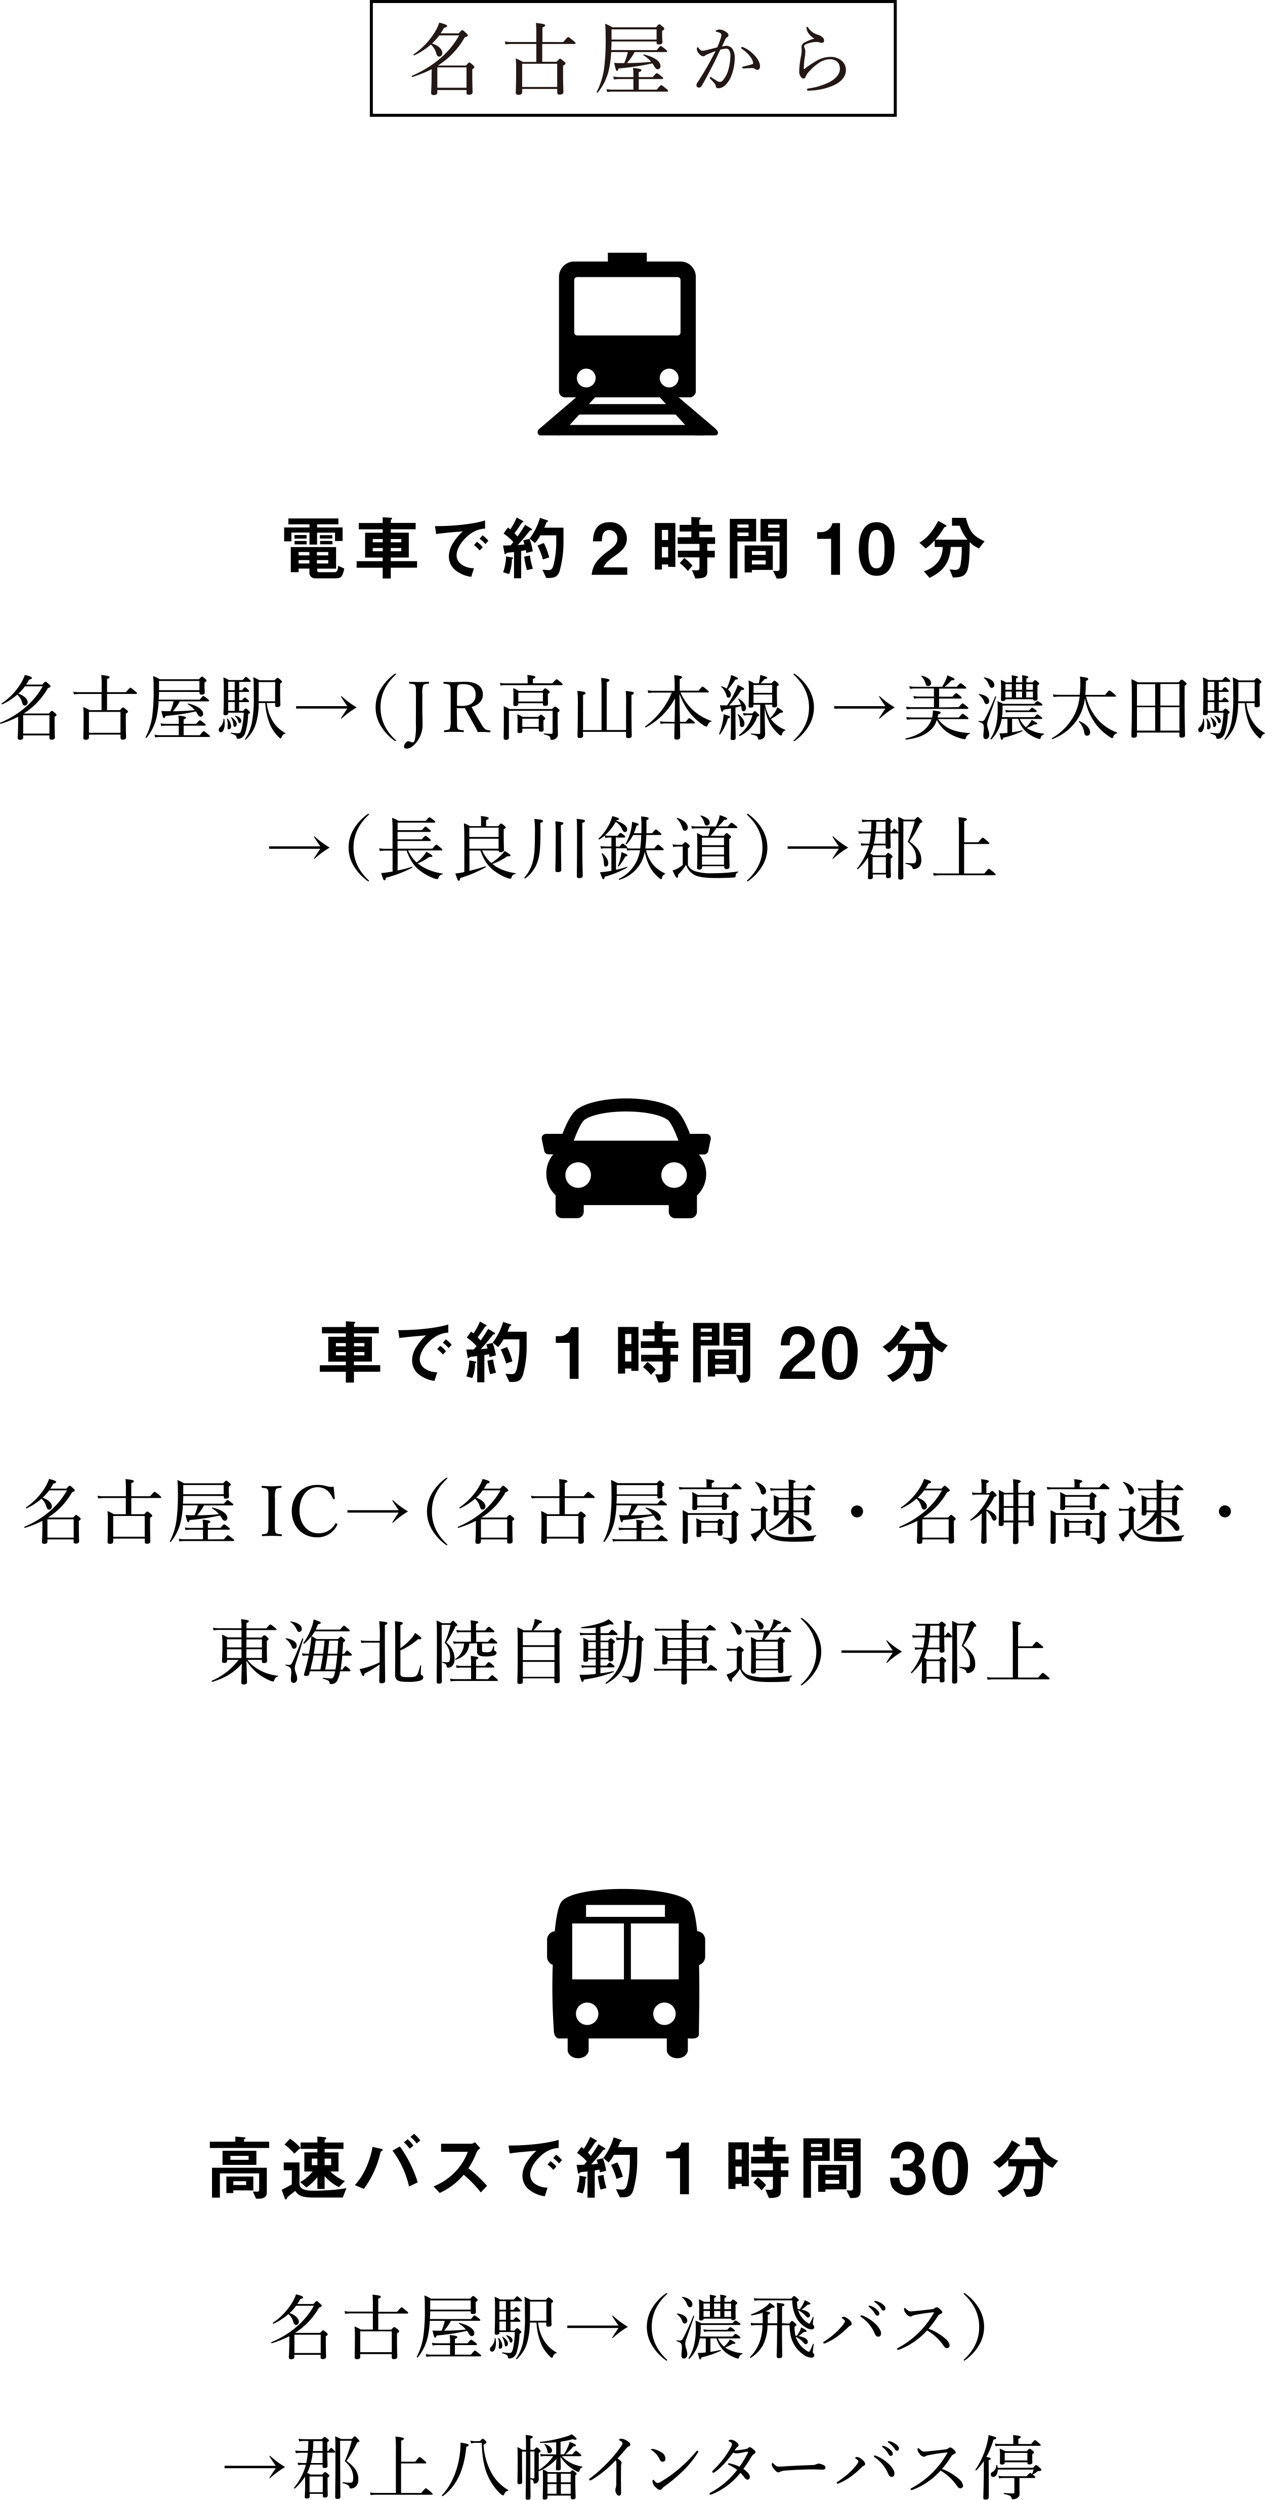 <svg xmlns="http://www.w3.org/2000/svg" viewBox="0 0 469.38 927.22"><defs><style>.cls-1{fill:#231815;}.cls-2{fill:none;stroke:#000;stroke-miterlimit:10;stroke-width:1.11px;}</style></defs><title>access_root09_sp</title><g id="レイヤー_2" data-name="レイヤー 2"><g id="レイヤー_1-2" data-name="レイヤー 1"><path d="M124.31,200.68v-3.1h-6.66V202h-2.81v-4.46h-6.71v3.26h-2.7v-5.15h9.41v-1.16H107v-2.18h18.56v2.18h-7.9v1.16h9.46v5Zm-.16,13.84h-7a2.12,2.12,0,0,1-2.34-2.42V210.9h-4v1.34H107.9v-9.32h16.8v8h-7v.53c0,.53.13.79.75.79H124c.86,0,1.33-.32,1.48-2.39l2.26,1.05C127.06,214.16,126.46,214.52,124.15,214.52Zm-14.9-14.73v-1.34h4.52v1.34Zm.05,2.13v-1.26h4.47v1.26Zm5.49,2.84h-4V206h4Zm0,3h-4V209h4Zm7-3h-4.19V206h4.19Zm0,3h-4.19V209h4.19Zm-3.09-8v-1.26h4.6v1.26Zm.08,2.13v-1.23h4.58v1.23Z"/><path d="M145,210.58v4h-3v-4h-9.67v-2.42H142v-1.34h-6.53v-9.22H142v-1.26h-8.87V194H142v-2.13l3.15.18a.32.32,0,0,1,.34.26c0,.13-.1.21-.21.31a1.06,1.06,0,0,0-.26.34v1h9.21v2.36H145v1.26h6.68v9.22H145v1.34h9.75v2.42Zm-3-10.64h-3.69v1.21H142Zm0,3.33h-3.69v1.21H142Zm6.89-3.33H145v1.21h3.88Zm0,3.33H145v1.21h3.88Z"/><path d="M172.59,199.71c-1.92,1.94-3.17,4.31-3.17,6.3a4.17,4.17,0,0,0,1.87,3.41,8.13,8.13,0,0,0,4.58,1.34l-1,3.2a11.61,11.61,0,0,1-6.4-2.91,6.62,6.62,0,0,1-1.92-4.73,9.61,9.61,0,0,1,1.77-5.23,19.51,19.51,0,0,1,3.43-4c-3.48.29-7.31.6-9.91,1l-.44-2.94c5.62.05,13.68-.58,18.59-2.1v3C178.75,196.17,175.89,196.35,172.59,199.71ZM178,204.2a11.58,11.58,0,0,0-2.13-2l1.07-1.26a11.39,11.39,0,0,1,2.16,2Zm2.11-2.39a12.08,12.08,0,0,0-2.16-2l1.09-1.26a12,12,0,0,1,2.16,2Z"/><path d="M189.93,207.46a15.44,15.44,0,0,1-1,5.44l-2.24-.6a19.9,19.9,0,0,0,1.09-5.93l2.13.39c.16,0,.47.1.47.26S190.21,207.25,189.93,207.46Zm5.38-2.34c-.05-.24-.1-.58-.21-1.08a15.4,15.4,0,0,1-1.72.34V214.5h-2.65v-9.74c-.94.1-2,.21-2.31.26a.67.67,0,0,0-.57.26c-.21.21-.29.29-.42.29a.31.31,0,0,1-.23-.24l-.52-3c1.12,0,1.69,0,2.78-.05.26-.31.65-.74,1-1.23a17.81,17.81,0,0,0-3.61-3.15l1.61-2.21a8.38,8.38,0,0,1,.88.68,22.3,22.3,0,0,0,2.37-4.41l2.31,1.26a.34.34,0,0,1,.18.24.25.25,0,0,1-.16.21c-.34.16-.42.21-.47.29-1.33,2-1.53,2.34-2.68,3.83A11.05,11.05,0,0,1,192,199a48,48,0,0,0,2.83-4.33l2.37,1.44a.33.33,0,0,1,.18.29c0,.24-.26.29-.29.29-.42,0-.44.08-.81.55-1.33,1.71-2.73,3.36-4.19,4.94.83-.05,1.38-.11,2.5-.24-.13-.47-.26-1-.44-1.52l2.34-.55a26.26,26.26,0,0,1,1.2,4.62Zm.21,6.36a31,31,0,0,1-1-5l2.11-.45a27.48,27.48,0,0,0,1.09,4.91Zm12.09.45c-.73,2.1-2.13,2.44-3.82,2.44h-1.12l-1.43-3.07a22.46,22.46,0,0,0,2.31.16c.83,0,1.35-.21,1.85-1.86a36.88,36.88,0,0,0,1-9.24v-1.79h-5.9a15.3,15.3,0,0,1-2,2.86l-2-1.65a23,23,0,0,0,3.85-7.69l2.76.92c.13.05.26.13.26.26a.29.29,0,0,1-.18.26c-.39.18-.42.21-.55.55a13.27,13.27,0,0,1-.68,1.65h7.12v4.91A40,40,0,0,1,207.61,211.92Zm-6.16-4.41a30.32,30.32,0,0,0-2-5.17l2.34-.95a27.86,27.86,0,0,1,2,5.33Z"/><path d="M219.52,213.21c.47-3.41,1.64-5.46,5.93-8.64,2.78-2,3.61-3.1,3.61-4.78a3,3,0,0,0-3-3.18c-2.63,0-2.71,2.76-2.73,4.18h-3.3c.05-1.71.26-7.09,6.14-7.09a6.05,6.05,0,0,1,6.42,6.09c0,3.07-2.16,4.81-4.63,6.54s-3.2,2.52-4,4.12h8.79v2.76Z"/><path d="M247.91,210.24v-.87h-2.31v1.89H243V194h7.59v16.28Zm0-13.68h-2.31v3.73h2.31Zm0,6.35h-2.31v3.86h2.31Zm14.53-1.13v2.52h2.78v2.47h-2.78V212c0,2.07-1.12,2.55-4.42,2.57l-1.27-3.12a15.92,15.92,0,0,0,1.72.1c.57,0,1.07-.1,1.07-.92v-3.89h-8v-2.47h8v-2.52h-8.09v-2.47h5.07v-2.13h-4.34v-2.47h4.34v-2.91l3.2.16c.18,0,.34.08.34.29a.52.52,0,0,1-.26.37c-.26.21-.31.21-.31.34v1.76h4.76v2.47h-4.76v2.13h5.85v2.47Zm-7.2,10a16.87,16.87,0,0,0-3-2.89l1.64-1.94a18.49,18.49,0,0,1,3.07,2.84Z"/><path d="M273.62,200.84v13.68h-2.81V192.46h9.75v8.38Zm4.13-6.3h-4.13v1.18h4.13Zm0,3h-4.13v1.29h4.13ZM279,211.4v.92H276.3v-10h10.45v9.06Zm5.1-7H279v1.42h5.1Zm0,3.47H279v1.5h5.1Zm5.36,6.72h-1.25l-1.4-2.89a13.24,13.24,0,0,0,1.51.1c.47,0,.94-.1.94-1v-9.93h-7.07v-8.38H292v19C292,213.79,291.33,214.58,289.43,214.58Zm-.21-20H285v1.18h4.24Zm0,3H285v1.29h4.24Z"/><path d="M308.38,213.21V199.87h-5.15v-2.49h1.51a4.25,4.25,0,0,0,4.13-3.34h2.81v19.17Z"/><path d="M325.26,213.58c-6,0-6.6-7.14-6.6-9.61,0-3.15.55-10.27,6.6-10.27a5.6,5.6,0,0,1,5,2.81,13.41,13.41,0,0,1,1.61,7.12C331.86,206,331.47,213.58,325.26,213.58Zm-.05-17c-1.74,0-3,1.29-3,7.09,0,6.07,1.35,7.12,3,7.12,1.9,0,3-1.47,3-7.12C328.27,197.56,326.92,196.53,325.21,196.53Z"/><path d="M363.27,203.41a9.89,9.89,0,0,1-3.46-2.34c-.1,11.92-.81,13.05-6.24,13.13l-1.22-3c1.09.13,1.87.18,2.21.18,1.4,0,1.72-1.18,1.87-2a41.18,41.18,0,0,0,.44-6.51h-4.08c-.42,5.88-2.63,8.9-7.88,11.48l-2.11-2.44a10.51,10.51,0,0,0,5.36-3.62,9.07,9.07,0,0,0,1.61-5.41h-2.94v-2.44a19.7,19.7,0,0,1-3.35,3l-2.34-2.13c2.86-1.79,4.58-3.65,7-8.11l2.83,1.6a.41.41,0,0,1,.21.32c0,.13-.13.18-.16.21s-.62.21-.68.31a28.82,28.82,0,0,1-3.28,4.54H359A16.15,16.15,0,0,1,356.1,195h-2.86v-2.92h5.15c1.38,5.28,2.76,6.75,6.94,8.69Z"/><path d="M6.73,265.88a40.78,40.78,0,0,1-6.5,2.6c-.18.05-.31-.31-.16-.39,7.1-3,12.56-7.72,15.78-13.52H9.25a18.52,18.52,0,0,1-2.42,2.73c2.13.7,3.43,2,3.43,3.2a1.16,1.16,0,0,1-1,1.22c-.42,0-.75-.21-1-.94a6.17,6.17,0,0,0-1.85-3.12,23.92,23.92,0,0,1-5.54,3.59c-.16.08-.36-.26-.21-.36a24.18,24.18,0,0,0,7.1-7.46,15.76,15.76,0,0,0,1.46-3.09c2,.49,2.6.78,2.6,1.12s-.23.42-1,.62c-.36.65-.75,1.27-1.14,1.85h6c.88-1,1-1.09,1.2-1.09s.34.1,1.33,1c.44.42.55.6.55.75s-.16.39-1,.65a26.63,26.63,0,0,1-8.94,9.41h9.33c.83-.91,1-1,1.12-1s.31.13,1.22.86c.39.36.47.52.47.68s-.1.34-.7.7v1.92c0,3.48.1,5.17.1,5.69s-.39.86-1.22.86c-.62,0-.81-.21-.81-.75v-.83H8.6v.78c0,.57-.36.86-1.17.86-.62,0-.86-.23-.86-.78,0-.7.16-1.85.16-5.82Zm11.62-.57H8.6v6.79h9.75Z"/><path d="M33,273.55c0,.57-.42.86-1.22.86-.57,0-.86-.23-.86-.73,0-.94.1-2.39.1-7.38a39,39,0,0,0-.13-4.06,16.45,16.45,0,0,1,2.34,1.17h4.45v-6H29.53a14.25,14.25,0,0,0-2.08.16l-.26-1a11.82,11.82,0,0,0,2.26.18h8.27v-2.5a37.77,37.77,0,0,0-.13-3.87c2.73.29,3.07.49,3.07.78s-.18.44-.94.73v4.86h7c1.3-1.53,1.51-1.66,1.66-1.66s.36.13,1.69,1.22c.62.52.75.68.75.83s-.08.26-.34.26H39.72v6h4.81c.83-.94,1-1,1.14-1s.31.1,1.3.88c.42.36.52.55.52.7s-.1.36-.81.75v2.57c0,3.9.1,5.59.1,6.16s-.44.91-1.25.91c-.6,0-.81-.23-.81-.75v-1.14H33Zm11.7-9.49H33v7.75h11.7Z"/><path d="M74.12,259.51c1-1.25,1.14-1.35,1.3-1.35s.39.1,1.51,1c.52.42.65.57.65.73s-.08.26-.34.26H66.71a19,19,0,0,1-2.57,3.67,77,77,0,0,0,8.11-.42,9.6,9.6,0,0,0-2.55-2.16c-.1-.08,0-.31.16-.29,3.33.81,5.51,2.21,5.51,3.9a1,1,0,0,1-.91,1c-.44,0-.7-.21-1.27-1.14a8.84,8.84,0,0,0-.52-.83,85,85,0,0,1-11.28,1.69c-.21.62-.36.81-.57.81s-.42-.31-.94-2.68a14,14,0,0,0,1.87.1h1.48a21,21,0,0,0,1.2-3.69H58.85a35,35,0,0,1-.78,6.06,18.23,18.23,0,0,1-3.69,7.49c-.1.13-.44,0-.36-.18A25,25,0,0,0,56.44,266,70.79,70.79,0,0,0,57,255.22c0-2.39-.05-3.2-.16-4.47a16,16,0,0,1,2.42,1.2H73.83c.83-.94,1-1,1.12-1s.31.08,1.17.83c.42.34.49.47.49.65s-.1.39-.73.75v1c0,1.46.08,2.08.08,2.68s-.42.78-1.14.78-.78-.18-.78-.81v-.18H59c0,1-.05,1.9-.1,2.86Zm0,13.21c1.12-1.4,1.3-1.51,1.46-1.51s.36.1,1.61,1.14c.57.44.7.6.7.75s-.08.26-.34.26H59.35a11.36,11.36,0,0,0-1.77.16l-.26-1a10.83,10.83,0,0,0,2.16.18h6.84v-3.54h-4.6a9.74,9.74,0,0,0-1.87.16l-.26-1a14.73,14.73,0,0,0,2.29.18h4.45v-.7a14.12,14.12,0,0,0-.16-2.37c2.55.26,2.83.47,2.83.73s-.16.42-.86.7v1.64h4.65c1-1.2,1.22-1.33,1.38-1.33s.39.13,1.48,1c.52.39.65.55.65.7s-.08.29-.34.29H68.14v3.54ZM74,252.59H59V256H74Z"/><path d="M81.16,270.69a1.13,1.13,0,0,1,.44-.91,4.32,4.32,0,0,0,1.33-3.15c0-.1.26-.1.29,0a10.61,10.61,0,0,1,.16,1.74c0,1.9-.57,3.25-1.46,3.25A.84.84,0,0,1,81.16,270.69Zm3.51-6.11c0,.47-.34.73-1,.73s-.75-.18-.75-.62c0-.62.13-2.29.13-8.16,0-2.81,0-3.54-.16-5.28a10.82,10.82,0,0,1,2,1h5.2c.88-1.09,1-1.17,1.17-1.17s.34.08,1.33,1c.34.31.47.47.47.62s-.13.23-.39.23h-3.9V256H89.9c.65-1,.86-1.07,1-1.07s.34.1,1.14.86c.26.26.39.47.39.6s-.08.26-.34.26H88.73v3.09h1.09c.73-.91.91-1,1.07-1s.31.13,1.12.86a1,1,0,0,1,.39.57c0,.18-.08.26-.34.26H88.73v3.28h1.48c.65-.81.81-.91,1-.91s.31.1,1.09.81c.36.34.47.49.47.65s-.1.29-.7.65A25.37,25.37,0,0,1,91,271.83a3.75,3.75,0,0,1-1,1.59,2.72,2.72,0,0,1-1.69.62c-.31,0-.44-.1-.52-.49-.13-.73-.31-.88-2.11-1.48-.13-.05-.1-.34,0-.31a21.83,21.83,0,0,0,2.73.23c.62,0,.88-.29,1.22-1.51a29.77,29.77,0,0,0,.81-6.14H84.67Zm-.23,5.15c0-.39.05-.86.05-1.33a7.77,7.77,0,0,0-.29-1.77c0-.1.13-.18.21-.1a4.38,4.38,0,0,1,1.35,2.86c0,.6-.36,1.14-.81,1.14S84.39,270.43,84.44,269.73ZM87.09,256v-3.15H84.67V256Zm0,3.74v-3.09H84.67v3.09Zm0,3.93v-3.28H84.67v3.28Zm-.47,5.12a6.73,6.73,0,0,0-.88-2.6c-.05-.1.1-.21.18-.16,1.22.88,1.92,1.77,1.92,2.5s-.36,1.07-.75,1.07S86.7,269.47,86.62,268.82Zm1.82-1.14a4.34,4.34,0,0,0-1.25-2c-.08-.08,0-.21.13-.18,1.33.34,2.21,1.09,2.21,1.87,0,.49-.23.86-.55.86S88.6,268.12,88.44,267.67ZM99,260.78a15.84,15.84,0,0,0,2.47,7.12,12.49,12.49,0,0,0,4.39,4c.08.05,0,.23-.08.26-.68.16-1,.49-1.33,1.4-.1.26-.21.31-.39.31s-.29-.13-.57-.39A15,15,0,0,1,100.3,269a24.4,24.4,0,0,1-1.87-8.22H96a27.54,27.54,0,0,1-.83,6.84,13.36,13.36,0,0,1-4,6.73c-.1.08-.34-.1-.26-.21A16.73,16.73,0,0,0,93.46,268a47.92,47.92,0,0,0,.7-10.11c0-3.93,0-5.15-.16-6.71a18,18,0,0,1,2.24,1.14h5.67c.78-.83.91-.91,1.07-.91s.31.08,1.17.81c.36.34.47.47.47.62s-.13.39-.68.75v2.6c0,3.38.1,4.73.1,5.23s-.36.86-1.17.86c-.55,0-.78-.18-.78-.68v-.86ZM102.1,253H96v2.7c0,1.72,0,3.17-.05,4.42h6.11Z"/><path d="M109.87,261.93h19c-.86-1.2-1.56-2.24-2.37-3.59l.18-.16a33.23,33.23,0,0,0,5.67,4.21,33.23,33.23,0,0,0-5.67,4.21l-.18-.16c.83-1.33,1.53-2.39,2.37-3.61h-19Z"/><path d="M146.94,250a.33.33,0,0,1-.16.29c-3.77,3.54-5.59,7.49-5.59,12.09s1.82,8.55,5.54,12.06c.18.16.21.23.21.31a.14.14,0,0,1-.16.16.69.69,0,0,1-.34-.13,18.55,18.55,0,0,1-5.2-5.62,13.24,13.24,0,0,1,0-13.57,18.09,18.09,0,0,1,5.28-5.67.58.58,0,0,1,.26-.08A.15.15,0,0,1,146.94,250Z"/><path d="M154.35,257.53c0-2.44,0-2.76-.29-3.3s-1.09-.55-2.05-.65c-.16,0-.21-.05-.21-.34s.05-.34.21-.34c1.09,0,2.44.08,3.48.08s2.44-.05,3.48-.08c.16,0,.21,0,.21.34s-.05.31-.21.34c-.94.1-1.64.13-1.92.65a8,8,0,0,0-.34,3.3v5.2c0,2.57.08,3.61.08,6.24a10.27,10.27,0,0,1-2,6c-1.09,1.53-2.55,2.7-3.74,2.7-.81,0-1.14-.21-1.14-.73,0-.91.86-2,1.59-2s.91.42,1.59.42c.36,0,.65-.31.83-.94a23.05,23.05,0,0,0,.39-5.77Z"/><path d="M169.56,266.79c0,2.57,0,2.94.29,3.46s1,.52,2,.62c.21,0,.26.08.26.36s-.05.31-.26.31c-1.12-.05-2.39-.1-3.46-.1s-2.37.05-3.38.1c-.21,0-.26-.08-.26-.31s.05-.34.26-.36c.88-.1,1.61-.13,1.9-.62a9.23,9.23,0,0,0,.31-3.46v-9.23c0-2.47,0-2.76-.29-3.3s-1.2-.55-2.18-.65c-.16,0-.21-.05-.21-.31s.05-.39.21-.39c1.12.05,2.47.1,3.51.1s2.57-.13,4.26-.13c4.76,0,6.66,2.08,6.66,4.73,0,1.92-1.25,3.82-4.19,4.63,1,2,2.24,4.13,3.61,6.32a5.87,5.87,0,0,0,1.56,2,4.33,4.33,0,0,0,1.59.36c.16,0,.21.08.21.34s-.08.36-.23.34c-1-.05-1.72-.1-2.47-.1s-1.17,0-2,0a17.47,17.47,0,0,0-1-2c-1.27-2.29-2.52-4.55-3.77-6.84-.31,0-.78.05-1.14.05-.65,0-1.25,0-1.87-.08Zm0-5.07a14.17,14.17,0,0,0,1.87.13c3.69,0,5.07-1.85,5.07-4.08,0-2.55-1.4-4-4.52-4-.86,0-1.74,0-2.08.49s-.34,1.87-.34,3.3Z"/><path d="M204.93,253.48c1.27-1.4,1.46-1.53,1.61-1.53s.34.13,1.56,1.12c.52.49.65.65.65.81s-.1.26-.34.26H187.63a9.57,9.57,0,0,0-1.87.16l-.26-1a12.6,12.6,0,0,0,2.13.18h8.16V252a10.39,10.39,0,0,0-.13-1.64c2.68.29,3,.49,3,.78s-.23.42-.94.7v1.59Zm2,12.95c0,4.11.08,4.94.08,5.9a1.75,1.75,0,0,1-1,1.74,2.62,2.62,0,0,1-1.3.39c-.29,0-.39-.08-.49-.6-.1-.7-.42-1-2.37-1.46-.13,0-.13-.34,0-.34,1.46.1,2,.13,2.65.13.34,0,.55-.1.55-.47v-8.06H188.83v9.83c0,.65-.34.94-1.14.94-.6,0-.81-.26-.81-.81,0-1.07.08-2.63.08-7.44,0-2.39,0-3.28-.08-4.24A10.87,10.87,0,0,1,189,263h15.86c.81-.83.94-.91,1.09-.91s.34.08,1.2.78c.39.36.47.52.47.68s-.13.42-.73.75Zm-14.61-5.36c0,.57-.36.81-1.09.81-.55,0-.75-.18-.75-.7s.05-1,.05-3.35c0-1.09,0-1.66-.1-2.6a13.32,13.32,0,0,1,2.11,1.07h8.74c.73-.86.86-1,1-1s.36.1,1.17.75c.42.31.52.49.52.65s-.13.36-.68.68v.78c0,1.51.05,2.44.05,2.76,0,.65-.34.91-1.14.91-.55,0-.75-.21-.75-.73v-.26h-9.13Zm1.51,10c0,.6-.31.83-1.09.83-.55,0-.73-.18-.73-.7s.05-1,.05-3.28a25.79,25.79,0,0,0-.13-3,21,21,0,0,1,2.05,1h5.75c.73-.73.86-.83,1-.83s.31.1,1.09.75c.39.31.47.47.47.65s-.08.34-.65.7V268c0,1.69.08,2.42.08,2.6,0,.57-.31.81-1,.81-.52,0-.78-.18-.78-.65v-.47H193.8Zm7.62-14.14h-9.13v3.28h9.13Zm-1.53,9.65H193.8v3.07h6.08Z"/><path d="M216.36,272.87c0,.57-.42.88-1.25.88-.62,0-.83-.26-.83-.75,0-.83.13-3.67.13-10.87a50.49,50.49,0,0,0-.16-5.88c2.55.29,3,.44,3,.81s-.13.42-.91.75v13h6.86V256.52a44.88,44.88,0,0,0-.16-5.07c2.76.29,3.09.52,3.09.83s-.23.44-1,.78v17.73h7.18v-9.62a40.53,40.53,0,0,0-.13-4.89c2.52.29,3,.42,3,.81,0,.23-.18.44-.88.73V262c0,6.76.1,10,.1,10.92,0,.57-.42.86-1.22.86-.65,0-.88-.21-.88-.81v-1.51h-16Z"/><path d="M250.32,267.8c.05-2.91.1-5.85.13-8.76a26.13,26.13,0,0,1-10.82,10.76c-.16.08-.42-.23-.26-.34a29.32,29.32,0,0,0,9.91-12.56h-6.66a15,15,0,0,0-2.05.16l-.26-1a12.23,12.23,0,0,0,2.29.18h7.72v-1a40.55,40.55,0,0,0-.16-4.81c2.42.23,2.91.42,2.91.75s-.16.39-.86.73v4.29h7c1.09-1.4,1.3-1.53,1.46-1.53s.36.13,1.61,1.14c.57.47.7.62.7.78s-.1.26-.36.26H252.5a19.83,19.83,0,0,0,4.37,6.29,19,19,0,0,0,7.07,4.26c.1,0,.08.23,0,.26-.7.18-1,.47-1.43,1.46-.1.26-.21.39-.39.39a2.81,2.81,0,0,1-1.09-.49,22.53,22.53,0,0,1-5.25-4.84,26.91,26.91,0,0,1-3.67-6.84c.05,3.46.13,6.94.18,10.4h2.16c1-1.22,1.17-1.35,1.33-1.35s.34.13,1.43,1c.47.39.6.57.6.73s-.08.23-.34.23H252.3c.05,3,.08,4.5.08,5.1s-.47.88-1.3.88c-.65,0-.88-.23-.88-.75s.05-2.13.1-5.23H247a12.61,12.61,0,0,0-1.85.16l-.26-1a9.36,9.36,0,0,0,2,.18Z"/><path d="M266.83,272.22a26.24,26.24,0,0,0,1.33-4.5,16.21,16.21,0,0,0,.34-2.81c2.05.62,2.39.75,2.39,1.07s-.21.34-.81.47a16.64,16.64,0,0,1-2.91,5.93C267.06,272.51,266.78,272.38,266.83,272.22Zm4.39-9.46c-.73.16-1.61.29-2.73.49-.18.57-.34.73-.55.73s-.42-.39-.78-2.42a11.43,11.43,0,0,0,1.2.08c.52,0,1,0,1.43,0a38.19,38.19,0,0,0,3-5.17,14.53,14.53,0,0,0,.94-2.44c1.82.88,2.37,1.22,2.37,1.51s-.26.42-1,.39a34.11,34.11,0,0,1-4.55,5.72c1.43,0,2.89-.1,4.34-.26a8.07,8.07,0,0,0-1-2.11c-.05-.08.13-.18.21-.13,1.72,1,2.7,2.37,2.7,3.48,0,.65-.39,1.2-.91,1.2s-.68-.31-.78-1.33a4.17,4.17,0,0,0-.1-.6q-1.05.31-2.11.55v5c0,2.83.08,5.41.08,6.19,0,.57-.36.86-1.07.86s-.81-.21-.81-.7.13-2.13.13-5.33Zm0-5.12c0,.65-.39,1.14-.88,1.14s-.57-.1-.88-1.12a6.6,6.6,0,0,0-1.87-2.91c-.08-.08.05-.23.16-.21a10.08,10.08,0,0,1,1.9.86,30.18,30.18,0,0,0,1.12-2.89,13.17,13.17,0,0,0,.52-2.13c2,.75,2.52,1,2.52,1.27s-.21.42-1,.44a27.48,27.48,0,0,1-2.7,3.64A2.41,2.41,0,0,1,271.2,257.64Zm3.33,10.71a8,8,0,0,0-.88-3.38c-.05-.08.13-.16.21-.1,1.51,1.14,2.34,2.42,2.34,3.48,0,.86-.36,1.33-.94,1.33S274.58,269.29,274.53,268.35Zm4.63-3.74c.62-.73.75-.83.91-.83s.31.1,1.09.83c.44.42.55.57.55.73s-.18.31-.78.49a12.25,12.25,0,0,1-6.47,7.18c-.16.08-.36-.29-.23-.39a13.86,13.86,0,0,0,4.94-7.36h-1.66a7,7,0,0,0-1.56.18l-.29-1a7.9,7.9,0,0,0,1.79.18Zm4.58,1.4c.05,3.28.13,5.41.13,6.27a1.84,1.84,0,0,1-.75,1.59,2.43,2.43,0,0,1-1.38.47c-.34,0-.44-.13-.55-.57-.1-.73-.52-.94-2.47-1.35-.16,0-.13-.36,0-.34,1.46.13,2.31.16,2.89.16.31,0,.44-.1.44-.44v-10.4h-2.5v.34c0,.55-.36.75-1.07.75-.47,0-.73-.16-.73-.62,0-.65.1-1.61.1-5.36a36.94,36.94,0,0,0-.13-4.13,11.26,11.26,0,0,1,2.08,1.07h1.69c.16-.52.29-1,.39-1.51a8.57,8.57,0,0,0,.16-1.59c2.08.55,2.6.78,2.6,1.07s-.23.39-1,.47a13.74,13.74,0,0,1-1.43,1.56h4c.83-.86,1-1,1.12-1s.31.1,1.12.78c.39.36.47.52.47.68s-.05.29-.68.73v1.74c0,3.15.08,4.76.08,5.23s-.34.78-1,.78-.81-.18-.81-.68v-.34h-2.65a14.73,14.73,0,0,0,1.87,5,15.62,15.62,0,0,0,1.66-2,8.11,8.11,0,0,0,1-2c1.79,1.07,2.13,1.38,2.13,1.64s-.23.39-1,.36a21.77,21.77,0,0,1-3.51,2.31,9.81,9.81,0,0,0,.65.81,11.35,11.35,0,0,0,4.71,3.2c.1,0,.05.21-.05.26a1.88,1.88,0,0,0-1.17,1.4c-.13.42-.23.47-.42.47s-.34-.1-.75-.42a16.83,16.83,0,0,1-3.12-3.72,18.64,18.64,0,0,1-2.13-6.34Zm2.76-11.93h-6.92V257h6.92Zm-6.92,6.66h6.92v-3.12h-6.92Z"/><path d="M294.86,249.94a18.09,18.09,0,0,1,5.28,5.67,13.24,13.24,0,0,1,0,13.57,18,18,0,0,1-5.23,5.62.56.56,0,0,1-.31.13.15.15,0,0,1-.16-.16c0-.1.08-.21.21-.34,3.74-3.51,5.54-7.46,5.54-12s-1.82-8.58-5.62-12.12a.42.42,0,0,1-.13-.29c0-.08.05-.13.16-.13A.45.45,0,0,1,294.86,249.94Z"/><path d="M309.52,261.93h19c-.86-1.2-1.56-2.24-2.37-3.59l.18-.16A33.23,33.23,0,0,0,332,262.4a33.23,33.23,0,0,0-5.67,4.21l-.18-.16c.83-1.33,1.53-2.39,2.37-3.61h-19Z"/><path d="M348.08,266.71a11.3,11.3,0,0,0,5.23,4,20.71,20.71,0,0,0,6.55,1.17c.1,0,.1.26,0,.29a2.28,2.28,0,0,0-1.51,1.72.4.4,0,0,1-.42.29,6.73,6.73,0,0,1-1.27-.23,18.9,18.9,0,0,1-4.5-1.92,12.33,12.33,0,0,1-4.55-5,8,8,0,0,1-2.83,4.19c-2,1.66-4.65,2.65-8.63,3.12-.18,0-.26-.39-.08-.44,3.46-.81,6-2.08,7.67-3.93a9,9,0,0,0,1.92-3.17h-7.12a13.51,13.51,0,0,0-2,.16l-.26-1a13.64,13.64,0,0,0,2.24.18h7.33a11.25,11.25,0,0,0,.31-2.63c2.57.36,2.86.44,2.86.78s-.16.44-.91.68a10.39,10.39,0,0,1-.23,1.17h7.9c1.07-1.27,1.25-1.38,1.4-1.38s.36.1,1.56,1c.49.39.6.57.6.75s-.08.23-.34.23Zm7.64-4.42c1.09-1.27,1.3-1.4,1.46-1.4s.36.13,1.51,1.07c.49.42.62.57.62.73s-.1.26-.36.26H338.46a11.18,11.18,0,0,0-2,.16l-.26-1a11.57,11.57,0,0,0,2.24.21h8.11V259H341a8.91,8.91,0,0,0-1.82.16l-.26-1a9.74,9.74,0,0,0,2,.21h5.62v-3h-7a9.13,9.13,0,0,0-1.85.16l-.29-1a9.91,9.91,0,0,0,2.08.21h10.11a23.24,23.24,0,0,0,1.43-2.76,7.55,7.55,0,0,0,.49-1.48c2,.81,2.65,1.14,2.65,1.43s-.16.39-1.12.44a17.78,17.78,0,0,1-2.55,2.37H355c1.09-1.2,1.27-1.33,1.43-1.33s.36.13,1.46,1c.52.44.65.6.65.75s-.1.26-.36.26h-9.72v3h4.94c1-1.17,1.22-1.3,1.38-1.3s.36.13,1.46,1c.47.39.57.57.57.73s-.08.26-.34.26h-8v3.28Zm-12.27-8.66a5.77,5.77,0,0,0-1.61-2.78c-.08-.08.05-.23.16-.21,2.21.47,3.46,1.59,3.46,2.68a1,1,0,0,1-1.14,1.12C343.82,254.44,343.63,254.26,343.45,253.63Z"/><path d="M364.88,272.87c0-.81.18-1.69.18-2.83,0-1.38-.36-1.85-1.9-2.31-.16-.05-.1-.36.05-.34a7.37,7.37,0,0,0,.94.1,1.22,1.22,0,0,0,1.27-.75,85.39,85.39,0,0,0,3.85-8.4c.05-.16.39-.05.34.1-1.09,3.33-2,5.77-3,8.66a5.37,5.37,0,0,0-.31,1.64c0,1.2.75,2.5.75,3.72,0,1-.47,1.69-1.2,1.69S364.88,273.76,364.88,272.87Zm.42-12.32a6,6,0,0,0-2.13-2.89c-.08-.05,0-.21.13-.21,2.34.26,3.74,1.38,3.74,2.57a1.08,1.08,0,0,1-.94,1.17A.92.92,0,0,1,365.29,260.55Zm1.64-6.55a5.47,5.47,0,0,0-1.85-2.5c-.08-.08,0-.26.13-.23,2.21.31,3.72,1.48,3.72,2.73a1,1,0,0,1-1,1.14C367.58,255.14,367.29,254.88,366.93,254Zm4.73,12.66a16.28,16.28,0,0,1-.57,2.34,13.83,13.83,0,0,1-3.25,5.23c-.13.13-.42-.1-.31-.26a15.35,15.35,0,0,0,2.13-5.3,24.67,24.67,0,0,0,.52-5.77,23.43,23.43,0,0,0-.1-2.83,20.2,20.2,0,0,1,2.13,1h11.57c.81-.88.94-1,1.12-1s.39.05,1.35.75c.44.31.52.47.52.65s-.1.23-.36.23H372v1.17a23.28,23.28,0,0,1-.21,3.12h12c.88-.91,1-1,1.14-1s.34.1,1.43.94c.23.18.36.34.36.52s-.08.23-.34.23h-8a8.57,8.57,0,0,0,2.29,3.07,10.31,10.31,0,0,0,1.51-1.66,4.28,4.28,0,0,0,.62-1.07c1.64.88,2.08,1.2,2.08,1.4s-.36.36-1,.26A18.82,18.82,0,0,1,381,270a3.35,3.35,0,0,0,.49.34,14.25,14.25,0,0,0,5.88,1.79c.1,0,.1.26,0,.29a1.61,1.61,0,0,0-1.22,1.25c-.13.36-.18.44-.36.44a2.84,2.84,0,0,1-.86-.23,14,14,0,0,1-3.59-1.92,11,11,0,0,1-3.56-5.33h-2.24v5a35.58,35.58,0,0,0,3.74-.73c.13,0,.21.26.1.31a34.58,34.58,0,0,1-7.15,2.44c-.13.55-.31.78-.52.78s-.29-.16-.86-2.44a16.27,16.27,0,0,0,2.31-.08l.65-.08v-5.17Zm3.8-13.86a19,19,0,0,0-.1-2.31c2.05.26,2.34.44,2.34.65s-.18.29-.7.55v1.43h2.31v-.29c0-1,0-1.69-.08-2.37,2.05.26,2.31.47,2.31.7s-.16.29-.7.52v1.43h2.29c.62-.73.75-.83.91-.83s.34.08,1.07.68c.36.29.47.47.47.62s-.13.31-.65.68v1.17c0,2.34.05,3.38.05,3.69,0,.55-.34.81-1,.81-.44,0-.65-.21-.65-.57H373.09v.05c0,.42-.34.62-1,.62-.49,0-.68-.16-.68-.55s.05-1,.05-3.17a39.2,39.2,0,0,0-.13-4.11,9.07,9.07,0,0,1,1.9.91h2.21ZM373,263.33a10.62,10.62,0,0,0,2,.18h6.86c.75-.83,1-1,1.12-1s.36.13,1.25.78c.31.23.44.44.44.57s-.1.26-.34.26h-9.31a8.42,8.42,0,0,0-1.77.16Zm.05-9.57v2.11h2.37v-2.11Zm2.37,2.76h-2.37v2.18h2.37Zm1.53-2.76v2.11h2.31v-2.11Zm2.31,4.94v-2.18H377v2.18Zm1.53-2.83h2.47v-2.11h-2.47Zm2.47,2.83v-2.18h-2.47v2.18Z"/><path d="M403,258.37a19.68,19.68,0,0,0,4.78,9,17.48,17.48,0,0,0,6.68,4.32c.13.05.08.26-.05.31a1.94,1.94,0,0,0-1.35,1.4c-.1.29-.23.39-.39.39s-.57-.21-1.17-.62a20.56,20.56,0,0,1-4.94-4.65,22.26,22.26,0,0,1-4-9.52,18.07,18.07,0,0,1-2.78,7.8,19.29,19.29,0,0,1-9.23,7.33c-.18.08-.34-.26-.18-.36a21.34,21.34,0,0,0,8.16-8.4,19.85,19.85,0,0,0,2.08-7h-7.49a12.73,12.73,0,0,0-2.16.18l-.26-1a13.88,13.88,0,0,0,2.44.18h7.51a46,46,0,0,0,.21-4.89,12.45,12.45,0,0,0-.16-1.87c2.65.34,3.09.49,3.09.88,0,.23-.16.44-.88.73,0,.78,0,1.48-.05,2.18,0,1.07-.08,2.05-.18,3h7.36c1.22-1.53,1.46-1.66,1.61-1.66s.42.16,1.69,1.25c.6.49.73.68.73.83s-.1.23-.36.23Zm-.7,13.21a7.69,7.69,0,0,0-2-3.9c-.08-.08.08-.26.18-.21,2.42,1,4,2.65,4,4.08a1.21,1.21,0,0,1-1.09,1.35C402.73,272.9,402.47,272.61,402.26,271.57Z"/><path d="M421.87,272.77c0,.6-.42.86-1.25.86-.57,0-.81-.21-.81-.7,0-1.3.16-3.2.16-11.86,0-4.73,0-7-.16-9.15a16.64,16.64,0,0,1,2.37,1.17h15.16c.88-1,1-1,1.17-1s.34.08,1.25.86c.42.36.52.52.52.68s-.16.36-.73.75v5.23c0,8.35.16,11.93.16,13.08,0,.62-.44.91-1.27.91-.6,0-.83-.26-.83-.73v-1.14H421.87Zm0-19v8h6.76v-8ZM428.63,271v-8.68h-6.76V271Zm9-17.29h-7.07v8h7.07Zm0,8.61h-7.07V271h7.07Z"/><path d="M444.62,270.69a1.13,1.13,0,0,1,.44-.91,4.32,4.32,0,0,0,1.33-3.15c0-.1.26-.1.29,0a10.6,10.6,0,0,1,.16,1.74c0,1.9-.57,3.25-1.46,3.25A.84.84,0,0,1,444.62,270.69Zm3.51-6.11c0,.47-.34.73-1,.73s-.75-.18-.75-.62c0-.62.13-2.29.13-8.16,0-2.81,0-3.54-.16-5.28a10.82,10.82,0,0,1,2,1h5.2c.88-1.09,1-1.17,1.17-1.17s.34.08,1.33,1c.34.31.47.47.47.62s-.13.23-.39.23h-3.9V256h1.17c.65-1,.86-1.07,1-1.07s.34.1,1.14.86c.26.26.39.47.39.6s-.08.26-.34.26h-3.35v3.09h1.09c.73-.91.91-1,1.07-1s.31.13,1.12.86a1,1,0,0,1,.39.57c0,.18-.08.26-.34.26h-3.33v3.28h1.48c.65-.81.81-.91,1-.91s.31.1,1.09.81c.36.34.47.49.47.65s-.1.29-.7.65a25.37,25.37,0,0,1-1.07,6.94,3.75,3.75,0,0,1-1,1.59,2.72,2.72,0,0,1-1.69.62c-.31,0-.44-.1-.52-.49-.13-.73-.31-.88-2.11-1.48-.13-.05-.1-.34,0-.31a21.83,21.83,0,0,0,2.73.23c.63,0,.88-.29,1.22-1.51a29.84,29.84,0,0,0,.81-6.14h-5.72Zm-.23,5.15c0-.39.05-.86.05-1.33a7.72,7.72,0,0,0-.29-1.77c0-.1.13-.18.21-.1a4.38,4.38,0,0,1,1.35,2.86c0,.6-.36,1.14-.81,1.14S447.84,270.43,447.89,269.73Zm2.65-13.7v-3.15h-2.42V256Zm0,3.74v-3.09h-2.42v3.09Zm0,3.93v-3.28h-2.42v3.28Zm-.47,5.12a6.71,6.71,0,0,0-.88-2.6c-.05-.1.1-.21.18-.16,1.22.88,1.92,1.77,1.92,2.5s-.36,1.07-.75,1.07S450.16,269.47,450.08,268.82Zm1.82-1.14a4.34,4.34,0,0,0-1.25-2c-.08-.08,0-.21.13-.18,1.33.34,2.21,1.09,2.21,1.87,0,.49-.23.86-.55.86S452.05,268.12,451.9,267.67Zm10.58-6.89a15.84,15.84,0,0,0,2.47,7.12,12.5,12.5,0,0,0,4.39,4c.08.05,0,.23-.08.26-.68.16-1,.49-1.33,1.4-.1.26-.21.31-.39.31s-.29-.13-.57-.39a15,15,0,0,1-3.22-4.45,24.37,24.37,0,0,1-1.87-8.22h-2.47a27.59,27.59,0,0,1-.83,6.84,13.36,13.36,0,0,1-4,6.73c-.1.08-.34-.1-.26-.21a16.75,16.75,0,0,0,2.57-6.11,47.85,47.85,0,0,0,.7-10.11c0-3.93,0-5.15-.16-6.71a18,18,0,0,1,2.24,1.14h5.67c.78-.83.91-.91,1.07-.91s.31.08,1.17.81c.36.34.47.47.47.62s-.13.39-.68.75v2.6c0,3.38.1,4.73.1,5.23s-.36.86-1.17.86c-.55,0-.78-.18-.78-.68v-.86Zm3.07-7.77h-6.06v2.7c0,1.72,0,3.17-.05,4.42h6.11Z"/><path d="M99.85,313.93h19c-.86-1.2-1.56-2.24-2.37-3.59l.18-.16a33.23,33.23,0,0,0,5.67,4.21,33.23,33.23,0,0,0-5.67,4.21l-.18-.16c.83-1.33,1.53-2.39,2.37-3.61h-19Z"/><path d="M136.92,302a.33.33,0,0,1-.16.29c-3.77,3.54-5.59,7.49-5.59,12.09s1.82,8.55,5.54,12.06c.18.16.21.23.21.31a.14.14,0,0,1-.16.16.69.69,0,0,1-.34-.13,18.55,18.55,0,0,1-5.2-5.62,13.24,13.24,0,0,1,0-13.57,18.09,18.09,0,0,1,5.28-5.67.58.58,0,0,1,.26-.08A.15.15,0,0,1,136.92,302Z"/><path d="M147.53,322.9a47.75,47.75,0,0,0,5.33-1.4c.16-.05.23.26.1.34a45.8,45.8,0,0,1-9.78,3.74c-.1.7-.26.94-.55.94s-.36-.1-1.2-2.7a15.17,15.17,0,0,0,2.24-.23c.6-.08,1.27-.18,2-.31v-7.77H143a14.75,14.75,0,0,0-2.05.16l-.26-1a14.52,14.52,0,0,0,2.29.16h2.68v-6.29c0-2,0-3.56-.18-5.2a10.79,10.79,0,0,1,2.39,1.14H158c1-1.22,1.17-1.33,1.35-1.33s.34.1,1.53,1c.52.42.62.57.62.73s-.1.26-.36.26H147.53v2.78h9c1-1.2,1.22-1.3,1.38-1.3s.36.1,1.38,1c.44.39.57.55.57.7s-.08.26-.34.26h-12v2.76h9c1-1.2,1.22-1.33,1.38-1.33s.36.13,1.38,1c.44.36.57.55.57.7s-.08.23-.34.23h-12v2.86h12.92c1.14-1.38,1.33-1.51,1.48-1.51s.36.13,1.56,1.14c.55.44.65.62.65.78s-.08.23-.34.23H151.43a12.57,12.57,0,0,0,3.17,4.45,15,15,0,0,0,2.34-2.21,10.13,10.13,0,0,0,1.25-1.77c1.53.83,2.26,1.38,2.26,1.64s-.31.36-1.17.31a18.55,18.55,0,0,1-4.29,2.37,12.29,12.29,0,0,0,1.74,1.25A19.87,19.87,0,0,0,164.2,324c.13,0,.1.29,0,.31a1.67,1.67,0,0,0-1.48,1.3c-.13.34-.29.47-.55.47a4.5,4.5,0,0,1-1.14-.29,18.33,18.33,0,0,1-5.49-3.09c-1.87-1.48-3.38-3.59-4.68-7.18h-3.3Z"/><path d="M178.89,315.44a13.49,13.49,0,0,0,3.41,4.68,22.25,22.25,0,0,0,3.59-2.89,7.25,7.25,0,0,0,1.33-1.61c1.56.91,2.21,1.43,2.21,1.69s-.31.36-1.17.29a23.45,23.45,0,0,1-5.56,2.86c.44.34.88.65,1.35,1a19.78,19.78,0,0,0,7.23,2.42c.13,0,.1.26,0,.29a1.6,1.6,0,0,0-1.46,1.3c-.1.34-.26.47-.52.47a5,5,0,0,1-1.3-.36,17.41,17.41,0,0,1-4.58-2.55c-2.21-1.61-3.77-3.67-5.15-7.54h-4.08V323a59.62,59.62,0,0,0,5.9-1.66c.16-.05.26.26.13.34a47,47,0,0,1-9.46,4c-.1.75-.23,1-.57,1s-.31-.08-1.25-2.7c.55-.05,1-.1,1.74-.21.52-.08,1.07-.18,1.61-.31v-10c0-3.3,0-5.82-.16-8.09a13,13,0,0,1,2.26,1.07h4.11v-2c0-.42,0-.91-.1-1.77,2.6.29,2.91.52,2.91.81s-.21.42-.94.73v2.24h4.45c.81-.86.94-1,1.09-1s.36.1,1.2.78c.42.39.52.55.52.7s-.08.29-.73.7v2c0,3.69.1,5.17.1,5.64s-.42.83-1.22.83c-.52,0-.73-.16-.75-.6ZM185,307H174.15v3.46H185Zm-10.84,7.8H185v-3.69H174.15Z"/><path d="M200.54,308.49c0,5.9-.26,9-1.2,11.47a12.48,12.48,0,0,1-4.42,5.85c-.16.1-.47-.18-.34-.31a14.11,14.11,0,0,0,3.07-5.75c.6-2.29.83-4.58.83-10a42.73,42.73,0,0,0-.21-6c2.89.31,3.22.42,3.22.75s-.16.42-1,.78Zm7.62,2.21c0,7.46.1,10.89.1,11.93,0,.57-.44.86-1.25.86s-.94-.21-.94-.78c0-1,.13-4.16.13-12.45a48.78,48.78,0,0,0-.16-5.62c2.57.26,3,.39,3,.78,0,.21-.18.39-.94.68Zm7.9.47c0,9.28.16,12.53.16,13.62,0,.62-.39.91-1.25.91-.7,0-.94-.21-.94-.75,0-.78.08-3.93.08-12.95,0-5.25,0-6.94-.16-8.27,2.63.26,3.09.39,3.09.75s-.18.44-1,.78Z"/><path d="M228.7,304.44c2.57.91,4,2,4,3.2a.87.87,0,0,1-.78,1c-.44,0-.68-.23-1.07-1.07a6.53,6.53,0,0,0-2.37-2.73,20.29,20.29,0,0,1-4,5,7.28,7.28,0,0,0,1.43.16h3.25c.75-.94.94-1.07,1.09-1.07s.36.13,1.27.81c.36.31.47.47.47.62s-.08.29-.34.29h-3.15V314h1.4c.78-1,1-1.12,1.12-1.12s.36.13,1.25.86c.36.29.49.49.49.65s0,.18-.08.21a7.23,7.23,0,0,0,1.51.13h3.35a45.21,45.21,0,0,0,.39-5h-3a13.24,13.24,0,0,1-2.5,3.43c-.1.1-.36-.05-.29-.18a20.1,20.1,0,0,0,2.11-5.72,17.13,17.13,0,0,0,.29-2.44c2.11.55,2.44.75,2.44,1s-.16.34-.81.49a17.28,17.28,0,0,1-1,2.76H238c0-.68,0-1.38,0-2.13a33.2,33.2,0,0,0-.13-4.13c2.52.29,2.78.42,2.78.75s-.1.39-.78.68c0,.81,0,1.74,0,3,0,.62,0,1.25,0,1.82H242c1-1.3,1.2-1.4,1.35-1.4s.34.1,1.46,1.07c.47.42.6.6.6.75s-.1.23-.34.23H239.8a45.19,45.19,0,0,1-.36,5h3.33c1-1.3,1.25-1.4,1.4-1.4s.39.1,1.48,1.07c.49.42.62.6.62.75s-.1.23-.36.23H239.7a13.2,13.2,0,0,0,2.7,5.43,12.14,12.14,0,0,0,4.37,3.17c.1.05.05.21-.05.26a1.79,1.79,0,0,0-1.09,1.43c-.08.36-.13.47-.31.47a1.86,1.86,0,0,1-.65-.39,12.92,12.92,0,0,1-3.87-4.91,21.59,21.59,0,0,1-1.56-4.89,13.22,13.22,0,0,1-1.74,4.6,13.39,13.39,0,0,1-7.67,5.8c-.16.05-.29-.26-.16-.34a14.07,14.07,0,0,0,6.32-6.08,15.33,15.33,0,0,0,1.51-4.55h-3.22a8.35,8.35,0,0,0-1.56.16l-.23-.88h-3.93v8a37,37,0,0,0,4.06-1.12c.13-.05.21.26.1.31a39.94,39.94,0,0,1-8.35,3.38c-.1.68-.26.91-.49.91s-.44-.18-1.25-2.6c.68,0,1.38-.1,2.05-.18s1.46-.21,2.18-.34v-8.35h-2.29a7.08,7.08,0,0,0-1.53.16l-.26-1a8.8,8.8,0,0,0,1.74.18h2.34v-3.33H226a5.76,5.76,0,0,0-1.4.16l-.23-.83a14,14,0,0,1-2,1.38c-.16.1-.39-.18-.26-.31a19.45,19.45,0,0,0,4.21-5.88,13.37,13.37,0,0,0,.86-2.47c1.9.49,2.52.78,2.52,1.07s-.21.36-1,.47Zm-4.63,15.86a8.66,8.66,0,0,0-.83-3.64c-.05-.13.18-.23.29-.16,1.46,1.3,2.18,2.6,2.18,3.72,0,.68-.39,1.22-.91,1.22S224.13,321.13,224.07,320.3Zm5.2.91a20.57,20.57,0,0,0,1.07-3.48,9.65,9.65,0,0,0,.21-1.66c1.77.65,2.26.91,2.26,1.17s-.21.36-.81.47a17.72,17.72,0,0,1-2.42,3.64C229.51,321.44,229.22,321.34,229.27,321.21Z"/><path d="M255.25,320.9a4.53,4.53,0,0,0,2.44,2.18,19.6,19.6,0,0,0,6.76.83,68,68,0,0,0,9.36-.65c.13,0,.16.26.05.31a1.32,1.32,0,0,0-.88,1.2c-.08.57-.13.65-.55.7-2.16.16-4.58.21-6.71.21-4.89,0-7.18-.52-8.58-1.46a6.79,6.79,0,0,1-2.57-3.43,18.52,18.52,0,0,1-2.94,3.61c0,1-.1,1.17-.42,1.17s-.7-.55-1.64-2.7a9.6,9.6,0,0,0,1.59-.6,9.37,9.37,0,0,0,2.18-1.46V314h-1.79a6.29,6.29,0,0,0-1.74.21l-.26-1.07a8.57,8.57,0,0,0,2,.21h1.61c.83-.91,1-1,1.12-1s.34.1,1.2.83c.39.36.47.49.47.68s-.05.26-.7.73Zm-2.13-14a8.33,8.33,0,0,0-2-3.33c-.08-.08.08-.23.18-.21,2.6.83,3.9,2.31,3.9,3.51a1.13,1.13,0,0,1-1.07,1.27C253.69,308.13,253.43,307.87,253.11,306.88Zm7.36,14.82c0,.55-.31.83-1,.83-.57,0-.83-.23-.83-.73,0-1,.1-2.13.1-6.37,0-3,0-4.63-.13-6.45a16.75,16.75,0,0,1,2.16,1.07h2a13.23,13.23,0,0,0,.68-2.83h-5a9.62,9.62,0,0,0-1.69.13l-.26-1a10.1,10.1,0,0,0,2,.18h7.12a24.12,24.12,0,0,0,1.07-2.6,10.87,10.87,0,0,0,.36-1.61c1.79.62,2.76,1,2.76,1.3s-.26.44-1.14.49a12.54,12.54,0,0,1-2.29,2.42h3.64c1-1.25,1.25-1.4,1.4-1.4s.36.13,1.51,1c.52.42.65.6.65.75s-.1.26-.36.26h-7.41a19.14,19.14,0,0,1-2.18,2.83h4.94c.73-.88.88-1,1.07-1s.31.1,1.12.81c.39.31.47.47.47.65s-.1.36-.65.73v2.65c0,4,.1,6.84.1,7.64,0,.6-.36.88-1.12.88-.57,0-.83-.23-.83-.75v-.31h-8.17Zm.91-16.41a5.9,5.9,0,0,0-1.46-2.6c-.08-.1.05-.26.18-.23,2.31.7,3.22,1.61,3.22,2.6a1.09,1.09,0,0,1-1.07,1.14C261.83,306.21,261.59,306,261.38,305.3Zm7.25,5.41h-8.17v2.78h8.17ZM260.47,317h8.17v-2.83h-8.17Zm0,3.74h8.17v-3.09h-8.17Z"/><path d="M277.58,301.94a18.09,18.09,0,0,1,5.28,5.67,13.24,13.24,0,0,1,0,13.57,18,18,0,0,1-5.23,5.62.56.56,0,0,1-.31.13.15.15,0,0,1-.16-.16c0-.1.08-.21.21-.34,3.74-3.51,5.54-7.46,5.54-12s-1.82-8.58-5.62-12.12a.42.42,0,0,1-.13-.29c0-.08.05-.13.16-.13A.45.45,0,0,1,277.58,301.94Z"/><path d="M292.25,313.93h19c-.86-1.2-1.56-2.24-2.37-3.59l.18-.16a33.23,33.23,0,0,0,5.67,4.21,33.23,33.23,0,0,0-5.67,4.21l-.18-.16c.83-1.33,1.53-2.39,2.37-3.61h-19Z"/><path d="M322.09,318a22.63,22.63,0,0,1-3.74,4.37c-.13.13-.44-.1-.34-.26a22.54,22.54,0,0,0,4.42-8.53h-1.2a6.81,6.81,0,0,0-1.59.16l-.29-.94a17.45,17.45,0,0,0,1.85.13h1.38a37.08,37.08,0,0,0,.55-3.8h-2.63a11.69,11.69,0,0,0-1.79.16l-.26-1a14.82,14.82,0,0,0,2.05.16h2.68c.08-1.22.13-2.47.16-3.69h-1.56A7.35,7.35,0,0,0,320,305l-.26-1a14.69,14.69,0,0,0,2,.16h6.68c.68-.75.81-.83,1-.83s.34.08,1.12.7c.36.29.47.44.47.6s-.08.26-.62.7v3.17h.44c.68-1,.86-1.12,1-1.12s.31.13,1.09.91c.29.26.42.47.42.62s-.08.23-.34.23h-2.6c0,2.91.1,4.39.1,4.94s-.39.75-1.07.75-.78-.21-.78-.7v-.55h-4.52l-.05.16a17,17,0,0,1-1.14,2.91,7.52,7.52,0,0,1,1.17.62h4.45c.7-.83.83-.94,1-.94s.34.1,1.12.73c.39.36.49.49.49.68s-.13.31-.68.73V320c0,3,.08,4.52.08,4.94,0,.57-.36.78-1.07.78-.55,0-.73-.18-.73-.68v-.68h-4.91v1c0,.52-.34.75-1,.75s-.81-.21-.81-.6c0-.57.13-1.61.13-4.91Zm6.6-.08h-4.91v5.85h4.91Zm-3.8-8.79a26.85,26.85,0,0,1-.65,3.8h4.34v-3.8Zm.26-4.34c0,1.22-.05,2.47-.18,3.69h3.61v-3.69Zm10,15.05c0,3.87.05,5,.05,5.59s-.39.83-1.12.83c-.57,0-.81-.21-.81-.68,0-2.5.08-6.47.08-12.84,0-6.66,0-8.53-.1-9.72a18,18,0,0,1,2.16,1h4c.81-.86,1-1,1.14-1s.36.13,1.17,1c.42.42.52.6.52.78s-.16.31-.81.49a40.05,40.05,0,0,1-4,6.84c3.07,2.16,4.42,4.13,4.42,6.92a3.55,3.55,0,0,1-.78,2.42,2.88,2.88,0,0,1-2,.91c-.31,0-.39-.1-.55-.6s-.62-.94-2.44-1.38c-.16,0-.13-.36,0-.34,1.22.1,2.21.16,2.81.16a1,1,0,0,0,.75-.29c.23-.26.31-.75.31-1.64,0-2.34-1.09-4.26-3.12-6.06a45.58,45.58,0,0,0,2.57-7.57H335.2Z"/><path d="M365.23,324c1.35-1.61,1.56-1.74,1.72-1.74s.36.13,1.72,1.25c.65.57.78.75.78.91s-.08.23-.34.23H348.69a16.37,16.37,0,0,0-2.21.16l-.26-1a13.75,13.75,0,0,0,2.44.18h7.15V308.39a48.15,48.15,0,0,0-.16-5.28c2.81.26,3.12.49,3.12.78s-.18.44-1,.73v7.8H363c1.27-1.61,1.48-1.72,1.64-1.72s.36.1,1.74,1.3c.6.52.7.65.7.83s-.08.23-.34.23h-9V324Z"/><path d="M251.81,147.38h4.09a2.27,2.27,0,0,0,2.27-2.27V102.66A5.67,5.67,0,0,0,252.5,97H240V93.75H225.55V97H213.09a5.67,5.67,0,0,0-5.67,5.67v42.45a2.27,2.27,0,0,0,2.27,2.27h4.09L200,159.17a1.53,1.53,0,0,0-.4,1.68,1.32,1.32,0,0,0,.76.66h7.45l13-14.13h24l13,14.13h7.61s1-.1,1-1c0-.61-1-1.57-1-1.57Zm-7-7.16a3.48,3.48,0,1,1,3.48,3.48,3.48,3.48,0,0,1-3.48-3.48Zm-27.28,3.48a3.48,3.48,0,1,1,3.48-3.48,3.48,3.48,0,0,1-3.48,3.48Zm-3.34-19.27a1.13,1.13,0,0,1-1.13-1.13v-19.4a1.13,1.13,0,0,1,1.13-1.13h37.19a1.13,1.13,0,0,1,1.13,1.13v19.4a1.13,1.13,0,0,1-1.13,1.13Zm0,2.58"/><rect x="213.45" y="149.89" width="38.7" height="3.87"/><rect x="207" y="157.63" width="54.18" height="3.87"/><path class="cls-1" d="M160.19,25.67A45.31,45.31,0,0,1,153,28.55c-.2.06-.35-.35-.17-.43,7.89-3.38,14-8.58,17.53-15H163a20.6,20.6,0,0,1-2.69,3c2.37.78,3.81,2.17,3.81,3.55A1.29,1.29,0,0,1,163,21c-.46,0-.84-.23-1.07-1a6.85,6.85,0,0,0-2.05-3.47,26.62,26.62,0,0,1-6.15,4c-.17.09-.4-.29-.23-.4a26.85,26.85,0,0,0,7.88-8.29A17.54,17.54,0,0,0,163,8.39c2.2.55,2.89.87,2.89,1.24s-.26.46-1.13.69c-.4.72-.84,1.42-1.27,2.05h6.7c1-1.1,1.13-1.21,1.33-1.21s.38.12,1.47,1.13c.49.46.61.66.61.84s-.17.43-1.16.72a29.59,29.59,0,0,1-9.94,10.46H172.9c.92-1,1.07-1.16,1.24-1.16s.35.14,1.36,1c.43.4.52.58.52.75s-.12.38-.78.78v2.14c0,3.87.12,5.75.12,6.33s-.43,1-1.36,1c-.69,0-.9-.23-.9-.84v-.92H162.27v.87c0,.64-.4,1-1.3,1-.69,0-1-.26-1-.87,0-.78.17-2.05.17-6.47ZM173.1,25H162.27v7.54H173.1Z"/><path class="cls-1" d="M193.75,34.19c0,.64-.46,1-1.36,1-.64,0-1-.26-1-.81,0-1,.12-2.66.12-8.2a43.31,43.31,0,0,0-.14-4.51,18.07,18.07,0,0,1,2.6,1.3H199V16.31h-9.1a15.82,15.82,0,0,0-2.31.17l-.29-1.1a13.14,13.14,0,0,0,2.51.2H199V12.81a42,42,0,0,0-.14-4.3c3,.32,3.41.55,3.41.87s-.2.49-1,.81v5.4H209c1.44-1.7,1.67-1.85,1.85-1.85s.4.14,1.88,1.36c.69.58.84.75.84.92s-.09.29-.37.29h-12v6.61h5.34c.92-1,1.1-1.16,1.27-1.16s.35.12,1.44,1c.46.4.58.61.58.78s-.12.4-.9.84v2.86c0,4.33.12,6.21.12,6.85s-.49,1-1.39,1c-.66,0-.9-.26-.9-.84V33h-13Zm13-10.54h-13v8.61h13Z"/><path class="cls-1" d="M243.72,18.59c1.07-1.39,1.27-1.5,1.44-1.5s.43.12,1.67,1.13c.58.46.72.64.72.81s-.09.29-.38.29h-11.7a21.11,21.11,0,0,1-2.86,4.07,85.56,85.56,0,0,0,9-.46,10.67,10.67,0,0,0-2.83-2.4c-.12-.09,0-.35.17-.32,3.7.9,6.12,2.46,6.12,4.33a1.1,1.1,0,0,1-1,1.16c-.49,0-.78-.23-1.42-1.27a10,10,0,0,0-.58-.92,94.33,94.33,0,0,1-12.54,1.88c-.23.69-.4.9-.63.9s-.46-.35-1-3a15.59,15.59,0,0,0,2.08.12h1.65a23.45,23.45,0,0,0,1.33-4.1h-6.18A38.76,38.76,0,0,1,225.9,26a20.25,20.25,0,0,1-4.1,8.32c-.12.14-.49,0-.4-.2a27.8,27.8,0,0,0,2.69-8.32,78.69,78.69,0,0,0,.63-12c0-2.66-.06-3.55-.17-5a17.92,17.92,0,0,1,2.69,1.33H243.4c.92-1,1.07-1.13,1.24-1.13s.35.09,1.3.92c.46.38.55.52.55.72s-.12.43-.81.84v1.13c0,1.62.09,2.31.09,3s-.46.87-1.27.87-.87-.2-.87-.9v-.2H226.91c0,1.07-.06,2.11-.12,3.18Zm0,14.67c1.24-1.56,1.44-1.68,1.62-1.68s.4.12,1.79,1.27c.64.49.78.66.78.84s-.09.29-.37.29H227.31a12.61,12.61,0,0,0-2,.17l-.29-1.1a12.05,12.05,0,0,0,2.4.2h7.6V29.33h-5.11a10.81,10.81,0,0,0-2.08.17l-.29-1.1a16.4,16.4,0,0,0,2.54.2h4.94v-.78a15.68,15.68,0,0,0-.17-2.63c2.83.29,3.15.52,3.15.81s-.17.46-1,.78v1.82h5.17c1.16-1.33,1.36-1.47,1.53-1.47s.43.14,1.65,1.1c.58.43.72.61.72.78s-.09.32-.37.32h-8.69v3.93Zm-.09-22.36H226.91v3.78h16.72Z"/><path class="cls-1" d="M269.51,17a2.68,2.68,0,0,1,2.28,1.18,6,6,0,0,1,.84,3.44,18.58,18.58,0,0,1-1.13,6.12,9.47,9.47,0,0,1-2.25,3.7,3.81,3.81,0,0,1-2.57,1.3c-.67,0-1-.17-1.07-.75a1.9,1.9,0,0,0-.43-1c-.46-.55-1-1.1-1.67-1.82a.39.39,0,0,1-.14-.29c0-.12.14-.32.29-.32a.52.52,0,0,1,.32.14c.84.58,1.53,1,2.28,1.47a1.88,1.88,0,0,0,.84.2,1.5,1.5,0,0,0,1.1-.55,10,10,0,0,0,2.05-3.93A19.22,19.22,0,0,0,271,21a3.93,3.93,0,0,0-.49-2.43,1.33,1.33,0,0,0-1.24-.49,8.26,8.26,0,0,0-2,.35c-.9,1.85-1.7,3.67-2.57,5.34-1.5,2.92-2.8,5.46-4.36,8.12a1.08,1.08,0,0,1-1,.58.86.86,0,0,1-.92-.81,1.78,1.78,0,0,1,.38-1.07c1.7-2.57,3.26-5.17,4.71-7.83.75-1.42,1.39-2.6,2-3.81-1.07.38-2.2.84-3,1.18a3.16,3.16,0,0,0-.84.43,1,1,0,0,1-.72.32,1.94,1.94,0,0,1-1.3-.69,3.23,3.23,0,0,1-1.1-2c0-.32.14-.69.29-.69s.17.06.32.26c.52.66,1,1.07,1.42,1.07a8.83,8.83,0,0,0,2.08-.38c1-.23,2.11-.52,3.5-.9a32.5,32.5,0,0,0,1.3-3.5,3.32,3.32,0,0,0,.2-1.13c0-.26-.06-.4-.43-.66a4.07,4.07,0,0,0-1.27-.43c-.29-.06-.4-.12-.4-.26s.17-.26.38-.38a2.53,2.53,0,0,1,1-.23,4.7,4.7,0,0,1,2.89,1.21,1.2,1.2,0,0,1,.46,1c0,.29-.17.49-.55.66a2,2,0,0,0-.69.92c-.35.78-.75,1.62-1.16,2.51A9,9,0,0,1,269.51,17ZM281,25.9a1.33,1.33,0,0,1-.84-.32,1.62,1.62,0,0,0-1.07-.32c-.92,0-1.94.06-3.26.14a.36.36,0,0,1-.4-.38c0-.17.09-.29.32-.35a25.13,25.13,0,0,0,3.24-.81c.35-.12.46-.2.46-.52a4.7,4.7,0,0,0-1-2.22,12.4,12.4,0,0,0-3.18-3,.6.6,0,0,1-.29-.4c0-.14.17-.29.43-.29a.53.53,0,0,1,.26.06,11.44,11.44,0,0,1,4,2.74C280.95,21.48,282,23,282,24.65,282,25.52,281.55,25.9,281,25.9Z"/><path class="cls-1" d="M300.47,12.93a4.08,4.08,0,0,1-1.21-2.66c0-.26.12-.35.23-.35s.23.06.38.32a6.44,6.44,0,0,0,3.61,2.66,4.61,4.61,0,0,1,1.7.92,1.64,1.64,0,0,1,.61,1.24.78.78,0,0,1-.78.81,2.63,2.63,0,0,1-.9-.14,4.26,4.26,0,0,0-1.39-.17,10.62,10.62,0,0,0-3.64.84c-.46.2-.72.49-.72.78a2,2,0,0,0,.23.78,3.16,3.16,0,0,1,.23,1.24,16.62,16.62,0,0,1-.2,2,30.82,30.82,0,0,0-.37,4.16c0,.12,0,.2.14.2s.17,0,.35-.17a30.34,30.34,0,0,1,3.87-2.6A10.31,10.31,0,0,1,308,21.1a6.17,6.17,0,0,1,4.51,1.62,4.35,4.35,0,0,1,1.36,3.18c0,2.63-1.82,4.51-4.65,5.81A24.08,24.08,0,0,1,300,33.61c-.32,0-.58-.09-.58-.35a.49.49,0,0,1,.43-.43A24.75,24.75,0,0,0,308,30.34c2.31-1.33,3.64-2.92,3.64-4.77a3.6,3.6,0,0,0-1-2.69,4.13,4.13,0,0,0-2.8-.9A7.12,7.12,0,0,0,304,23.24a17.77,17.77,0,0,0-3.52,3,7.48,7.48,0,0,0-1.53,2.14c-.17.55-.38.75-.84.75s-.75-.29-1.1-.84a3.08,3.08,0,0,1-.46-1.68,32.79,32.79,0,0,1,.69-5.89,11.28,11.28,0,0,0,.23-2.19c0-.32-.06-.72-.06-1.1a1.91,1.91,0,0,1,1.13-1.68,17.78,17.78,0,0,1,3.64-1.44A6.42,6.42,0,0,1,300.47,12.93Z"/><rect class="cls-2" x="137.79" y="0.56" width="194.4" height="42.21"/><path d="M131.33,508.82v4h-3v-4h-9.67v-2.42h9.67v-1.34h-6.53v-9.22h6.53v-1.26h-8.87v-2.36h8.87V490.1l3.15.18a.32.32,0,0,1,.34.26c0,.13-.1.21-.21.32a1,1,0,0,0-.26.34v1h9.2v2.36h-9.2v1.26H138v9.22h-6.68v1.34h9.75v2.42Zm-3-10.64h-3.69v1.21h3.69Zm0,3.33h-3.69v1.21h3.69Zm6.89-3.33h-3.87v1.21h3.87Zm0,3.33h-3.87v1.21h3.87Z"/><path d="M158.94,497.95c-1.92,1.94-3.17,4.31-3.17,6.3a4.17,4.17,0,0,0,1.87,3.41,8.12,8.12,0,0,0,4.58,1.34l-1,3.2a11.61,11.61,0,0,1-6.4-2.92,6.62,6.62,0,0,1-1.92-4.73,9.61,9.61,0,0,1,1.77-5.23,19.54,19.54,0,0,1,3.43-4c-3.48.29-7.31.6-9.91,1l-.44-2.94c5.62.05,13.68-.58,18.59-2.1v3C165.1,494.41,162.24,494.59,158.94,497.95Zm5.43,4.49a11.6,11.6,0,0,0-2.13-2l1.07-1.26a11.38,11.38,0,0,1,2.16,2Zm2.11-2.39a12.06,12.06,0,0,0-2.16-2l1.09-1.26a12.07,12.07,0,0,1,2.16,2Z"/><path d="M176.28,505.7a15.44,15.44,0,0,1-1,5.44l-2.24-.6a19.91,19.91,0,0,0,1.09-5.94l2.13.39c.16,0,.47.1.47.26S176.56,505.49,176.28,505.7Zm5.38-2.34c-.05-.24-.1-.58-.21-1.08a15.59,15.59,0,0,1-1.72.34v10.11h-2.65V503c-.94.11-2,.21-2.31.26a.67.67,0,0,0-.57.26c-.21.21-.29.29-.42.29a.31.31,0,0,1-.23-.24l-.52-3c1.12,0,1.69,0,2.78-.05.26-.32.65-.74,1-1.23a17.8,17.8,0,0,0-3.61-3.15l1.61-2.21a8.45,8.45,0,0,1,.88.68,22.31,22.31,0,0,0,2.37-4.41l2.31,1.26a.34.34,0,0,1,.18.24.25.25,0,0,1-.16.21c-.34.16-.42.21-.47.29-1.33,2-1.53,2.34-2.68,3.83a11,11,0,0,1,1.07,1.21,48.1,48.1,0,0,0,2.83-4.33l2.37,1.44a.33.33,0,0,1,.18.29c0,.24-.26.29-.29.29-.42,0-.44.08-.81.55-1.33,1.71-2.73,3.36-4.19,4.94.83-.05,1.38-.1,2.5-.24-.13-.47-.26-1-.44-1.52l2.34-.55a26.22,26.22,0,0,1,1.2,4.62Zm.21,6.35a31,31,0,0,1-1-5l2.11-.45a27.48,27.48,0,0,0,1.09,4.91Zm12.09.45c-.73,2.1-2.13,2.44-3.82,2.44H189l-1.43-3.07a22.34,22.34,0,0,0,2.31.16c.83,0,1.35-.21,1.85-1.86a36.88,36.88,0,0,0,1-9.24v-1.79h-5.9a15.3,15.3,0,0,1-2,2.86l-2-1.65a23,23,0,0,0,3.85-7.69l2.76.92c.13.05.26.13.26.26a.29.29,0,0,1-.18.26c-.39.18-.42.21-.55.55a13.36,13.36,0,0,1-.68,1.65h7.12v4.91A40,40,0,0,1,194,510.16Zm-6.16-4.41a30.32,30.32,0,0,0-2-5.17l2.34-.95a27.89,27.89,0,0,1,2,5.33Z"/><path d="M211.38,511.45V498.11h-5.15v-2.49h1.51a4.25,4.25,0,0,0,4.13-3.33h2.81v19.17Z"/><path d="M234.26,508.48v-.87h-2.31v1.89h-2.63V492.2h7.59v16.28Zm0-13.68h-2.31v3.73h2.31Zm0,6.36h-2.31V505h2.31ZM248.79,500v2.52h2.78V505h-2.78v5.25c0,2.07-1.12,2.55-4.42,2.57l-1.27-3.12a15.77,15.77,0,0,0,1.72.11c.57,0,1.07-.11,1.07-.92V505h-8v-2.47h8V500H237.8v-2.47h5.07v-2.13h-4.34V493h4.34V490l3.2.16c.18,0,.34.08.34.29a.52.52,0,0,1-.26.37c-.26.21-.31.21-.31.34V493h4.76v2.47h-4.76v2.13h5.85V500Zm-7.2,10a16.85,16.85,0,0,0-3-2.89l1.64-1.94a18.53,18.53,0,0,1,3.07,2.84Z"/><path d="M260,499.08v13.68h-2.81V490.7h9.75v8.38Zm4.13-6.3H260V494h4.13Zm0,3H260V497h4.13Zm1.22,13.89v.92h-2.68v-10H273.1v9.06Zm5.1-7h-5.1V504h5.1Zm0,3.47h-5.1v1.5h5.1Zm5.36,6.72h-1.25l-1.4-2.89a13.13,13.13,0,0,0,1.51.11c.47,0,.94-.11.94-1v-9.93H268.5V490.7h9.88v19C278.38,512,277.68,512.81,275.78,512.81Zm-.21-20h-4.24V494h4.24Zm0,3h-4.24V497h4.24Z"/><path d="M289.22,511.45c.47-3.41,1.64-5.46,5.93-8.64,2.78-2,3.61-3.1,3.61-4.78a3,3,0,0,0-3-3.18c-2.63,0-2.7,2.76-2.73,4.18h-3.3c.05-1.71.26-7.09,6.14-7.09a6.05,6.05,0,0,1,6.42,6.09c0,3.07-2.16,4.81-4.63,6.54s-3.2,2.52-4,4.12h8.79v2.76Z"/><path d="M311.61,511.82c-6,0-6.6-7.14-6.6-9.61,0-3.15.55-10.27,6.6-10.27a5.6,5.6,0,0,1,5,2.81,13.41,13.41,0,0,1,1.61,7.12C318.21,504.28,317.82,511.82,311.61,511.82Zm-.05-17c-1.74,0-3,1.29-3,7.09,0,6.07,1.35,7.12,3,7.12,1.9,0,3-1.47,3-7.12C314.62,495.8,313.27,494.77,311.56,494.77Z"/><path d="M349.62,501.65a9.89,9.89,0,0,1-3.46-2.34c-.1,11.92-.81,13.05-6.24,13.13l-1.22-3c1.09.13,1.87.18,2.21.18,1.4,0,1.72-1.18,1.87-2a41.19,41.19,0,0,0,.44-6.51h-4.08c-.42,5.88-2.63,8.9-7.88,11.48l-2.11-2.44a10.5,10.5,0,0,0,5.36-3.62,9.08,9.08,0,0,0,1.61-5.41h-2.94v-2.44a19.71,19.71,0,0,1-3.35,3l-2.34-2.13c2.86-1.79,4.58-3.65,7-8.11l2.83,1.6a.41.41,0,0,1,.21.31c0,.13-.13.18-.16.21s-.62.21-.68.31a28.81,28.81,0,0,1-3.28,4.54h11.93a16.14,16.14,0,0,1-2.91-5.17h-2.86v-2.92h5.15c1.38,5.28,2.76,6.75,6.94,8.69Z"/><path d="M15.72,564.12a40.8,40.8,0,0,1-6.5,2.6c-.18.05-.31-.31-.16-.39,7.1-3,12.56-7.72,15.78-13.52h-6.6a18.52,18.52,0,0,1-2.42,2.73c2.13.7,3.43,2,3.43,3.2a1.16,1.16,0,0,1-1,1.22c-.42,0-.75-.21-1-.94a6.16,6.16,0,0,0-1.85-3.12,24,24,0,0,1-5.54,3.59c-.16.08-.36-.26-.21-.36a24.17,24.17,0,0,0,7.1-7.46,15.76,15.76,0,0,0,1.46-3.09c2,.49,2.6.78,2.6,1.12s-.23.42-1,.62c-.36.65-.75,1.27-1.14,1.85h6c.88-1,1-1.09,1.2-1.09s.34.1,1.33,1c.44.42.55.6.55.75s-.16.39-1,.65a26.63,26.63,0,0,1-8.94,9.41h9.33c.83-.91,1-1,1.12-1s.31.13,1.22.86c.39.36.47.52.47.68s-.1.34-.7.7V566c0,3.48.1,5.17.1,5.69s-.39.86-1.22.86c-.62,0-.81-.21-.81-.75V571H17.6v.78c0,.57-.36.86-1.17.86-.62,0-.86-.23-.86-.78,0-.7.16-1.85.16-5.82Zm11.62-.57H17.6v6.79h9.75Z"/><path d="M42,571.79c0,.57-.42.86-1.22.86-.57,0-.86-.23-.86-.73,0-.94.1-2.39.1-7.38a39,39,0,0,0-.13-4.06,16.4,16.4,0,0,1,2.34,1.17h4.45v-6H38.52a14.26,14.26,0,0,0-2.08.16l-.26-1a11.86,11.86,0,0,0,2.26.18h8.27v-2.5a37.83,37.83,0,0,0-.13-3.87c2.73.29,3.07.49,3.07.78s-.18.44-.94.73V555h7c1.3-1.53,1.51-1.66,1.66-1.66s.36.13,1.69,1.22c.62.52.75.68.75.83s-.08.26-.34.26H48.72v6h4.81c.83-.94,1-1,1.14-1s.31.1,1.3.88c.42.36.52.55.52.7s-.1.36-.81.75v2.57c0,3.9.1,5.59.1,6.16s-.44.91-1.25.91c-.6,0-.81-.23-.81-.75V570.7H42Zm11.7-9.49H42V570h11.7Z"/><path d="M83.11,557.75c1-1.25,1.14-1.35,1.3-1.35s.39.1,1.51,1c.52.42.65.57.65.73s-.08.26-.34.26H75.7a19,19,0,0,1-2.57,3.67,77.15,77.15,0,0,0,8.11-.42,9.61,9.61,0,0,0-2.55-2.16c-.1-.08,0-.31.16-.29,3.33.81,5.51,2.21,5.51,3.9a1,1,0,0,1-.91,1c-.44,0-.7-.21-1.27-1.14a8.84,8.84,0,0,0-.52-.83,85,85,0,0,1-11.28,1.69c-.21.62-.36.81-.57.81s-.42-.31-.94-2.68a14,14,0,0,0,1.87.1h1.48a21.06,21.06,0,0,0,1.2-3.69H67.85a34.94,34.94,0,0,1-.78,6.06,18.23,18.23,0,0,1-3.69,7.49c-.1.13-.44,0-.36-.18a25,25,0,0,0,2.42-7.49A70.79,70.79,0,0,0,66,553.46c0-2.39-.05-3.2-.16-4.47a16.11,16.11,0,0,1,2.42,1.2H82.83c.83-.94,1-1,1.12-1s.31.08,1.17.83c.42.34.49.47.49.65s-.1.39-.73.75v1c0,1.46.08,2.08.08,2.68s-.42.78-1.14.78-.78-.18-.78-.81v-.18H68c0,1-.05,1.9-.1,2.86Zm0,13.21c1.12-1.4,1.3-1.51,1.46-1.51s.36.1,1.61,1.14c.57.44.7.6.7.75s-.08.26-.34.26H68.35a11.37,11.37,0,0,0-1.77.16l-.26-1a10.81,10.81,0,0,0,2.16.18h6.84v-3.54h-4.6a9.71,9.71,0,0,0-1.87.16l-.26-1a14.67,14.67,0,0,0,2.29.18h4.45v-.7a14,14,0,0,0-.16-2.37c2.55.26,2.83.47,2.83.73s-.16.42-.86.7v1.64h4.65c1-1.2,1.22-1.33,1.38-1.33s.39.13,1.48,1c.52.39.65.55.65.7s-.08.29-.34.29H77.13V571ZM83,550.83H68v3.41H83Z"/><path d="M102,565.05c0,2.57,0,2.94.29,3.43s1.07.52,2.05.62c.18,0,.23.08.23.34s-.05.34-.26.34c-1.12-.05-2.47-.1-3.56-.1s-2.34.05-3.35.1c-.16,0-.21-.08-.21-.34s.05-.31.21-.34c.88-.1,1.56-.1,1.87-.62s.34-1.69.34-3.43v-9.23c0-2.47,0-2.76-.31-3.33s-1-.52-2-.62c-.16,0-.21-.05-.21-.34s.05-.39.21-.39c1.09.08,2.47.16,3.48.16s2.42-.08,3.46-.16c.18,0,.23.08.23.42s-.08.29-.23.31c-.91.1-1.59.13-1.9.62a8.38,8.38,0,0,0-.31,3.33Z"/><path d="M124.22,555.75c0,.18-.05.26-.26.31a.31.31,0,0,1-.42-.18,8.14,8.14,0,0,0-2.21-3.12,6.1,6.1,0,0,0-3.48-1.12c-3.87,0-6.71,3.46-6.71,8.76,0,4.71,2.89,8.32,6.89,8.32a6.93,6.93,0,0,0,6.4-3.59c.1-.13.21-.18.52,0a.3.3,0,0,1,.18.47,8,8,0,0,1-7.46,4.63c-5.46,0-9.41-4-9.41-9.75s4-9.7,9.49-9.7a13.09,13.09,0,0,1,3.17.39,5.91,5.91,0,0,0,2.89.29C123.91,552.78,124.06,554.39,124.22,555.75Z"/><path d="M128.93,560.17h19c-.86-1.2-1.56-2.24-2.37-3.59l.18-.16a33.23,33.23,0,0,0,5.67,4.21,33.23,33.23,0,0,0-5.67,4.21l-.18-.16c.83-1.33,1.53-2.39,2.37-3.61h-19Z"/><path d="M166,548.26a.33.33,0,0,1-.16.29c-3.77,3.54-5.59,7.49-5.59,12.09s1.82,8.55,5.54,12.06c.18.16.21.23.21.31a.14.14,0,0,1-.16.16.69.69,0,0,1-.34-.13,18.56,18.56,0,0,1-5.2-5.62,13.24,13.24,0,0,1,0-13.57,18.09,18.09,0,0,1,5.28-5.67.58.58,0,0,1,.26-.08A.15.15,0,0,1,166,548.26Z"/><path d="M176.58,564.12a40.8,40.8,0,0,1-6.5,2.6c-.18.05-.31-.31-.16-.39,7.1-3,12.56-7.72,15.78-13.52h-6.6a18.52,18.52,0,0,1-2.42,2.73c2.13.7,3.43,2,3.43,3.2a1.16,1.16,0,0,1-1,1.22c-.42,0-.75-.21-1-.94a6.16,6.16,0,0,0-1.85-3.12,24,24,0,0,1-5.54,3.59c-.16.08-.36-.26-.21-.36a24.17,24.17,0,0,0,7.1-7.46,15.76,15.76,0,0,0,1.46-3.09c2,.49,2.6.78,2.6,1.12s-.23.42-1,.62c-.36.65-.75,1.27-1.14,1.85h6c.88-1,1-1.09,1.2-1.09s.34.1,1.33,1c.44.42.55.6.55.75s-.16.39-1,.65a26.63,26.63,0,0,1-8.94,9.41H188c.83-.91,1-1,1.12-1s.31.13,1.22.86c.39.36.47.52.47.68s-.1.34-.7.7V566c0,3.48.1,5.17.1,5.69s-.39.86-1.22.86c-.62,0-.81-.21-.81-.75V571h-9.75v.78c0,.57-.36.86-1.17.86-.62,0-.86-.23-.86-.78,0-.7.16-1.85.16-5.82Zm11.62-.57h-9.75v6.79h9.75Z"/><path d="M202.9,571.79c0,.57-.42.86-1.22.86-.57,0-.86-.23-.86-.73,0-.94.1-2.39.1-7.38a39,39,0,0,0-.13-4.06,16.4,16.4,0,0,1,2.34,1.17h4.45v-6h-8.19a14.25,14.25,0,0,0-2.08.16l-.26-1a11.86,11.86,0,0,0,2.26.18h8.27v-2.5a37.77,37.77,0,0,0-.13-3.87c2.73.29,3.07.49,3.07.78s-.18.44-.94.73V555h7c1.3-1.53,1.51-1.66,1.66-1.66s.36.13,1.69,1.22c.62.52.75.68.75.83s-.08.26-.34.26H209.58v6h4.81c.83-.94,1-1,1.14-1s.31.1,1.3.88c.42.36.52.55.52.7s-.1.36-.81.75v2.57c0,3.9.1,5.59.1,6.16s-.44.91-1.25.91c-.6,0-.81-.23-.81-.75V570.7H202.9Zm11.7-9.49H202.9V570h11.7Z"/><path d="M244,557.75c1-1.25,1.14-1.35,1.3-1.35s.39.1,1.51,1c.52.42.65.57.65.73s-.08.26-.34.26H236.57a19,19,0,0,1-2.57,3.67,77.15,77.15,0,0,0,8.11-.42,9.61,9.61,0,0,0-2.55-2.16c-.1-.08,0-.31.16-.29,3.33.81,5.51,2.21,5.51,3.9a1,1,0,0,1-.91,1c-.44,0-.7-.21-1.27-1.14a8.84,8.84,0,0,0-.52-.83,85,85,0,0,1-11.28,1.69c-.21.62-.36.81-.57.81s-.42-.31-.94-2.68a14,14,0,0,0,1.87.1h1.48a21.06,21.06,0,0,0,1.2-3.69h-5.56a34.94,34.94,0,0,1-.78,6.06,18.23,18.23,0,0,1-3.69,7.49c-.1.13-.44,0-.36-.18a25,25,0,0,0,2.42-7.49,70.79,70.79,0,0,0,.57-10.82c0-2.39-.05-3.2-.16-4.47a16.11,16.11,0,0,1,2.42,1.2h14.56c.83-.94,1-1,1.12-1s.31.08,1.17.83c.42.34.49.47.49.65s-.1.39-.73.75v1c0,1.46.08,2.08.08,2.68s-.42.78-1.14.78-.78-.18-.78-.81v-.18H228.85c0,1-.05,1.9-.1,2.86ZM244,571c1.12-1.4,1.3-1.51,1.46-1.51s.36.1,1.61,1.14c.57.44.7.6.7.75s-.08.26-.34.26h-18.2a11.37,11.37,0,0,0-1.77.16l-.26-1a10.79,10.79,0,0,0,2.16.18h6.84v-3.54h-4.6a9.71,9.71,0,0,0-1.87.16l-.26-1a14.67,14.67,0,0,0,2.29.18h4.45v-.7a14.13,14.13,0,0,0-.16-2.37c2.55.26,2.83.47,2.83.73s-.16.42-.86.7v1.64h4.65c1-1.2,1.22-1.33,1.38-1.33s.39.13,1.48,1c.52.39.65.55.65.7s-.08.29-.34.29H238V571Zm-.08-20.12H228.85v3.41H243.9Z"/><path d="M271.33,551.72c1.27-1.4,1.46-1.53,1.61-1.53s.34.13,1.56,1.12c.52.49.65.65.65.81s-.1.26-.34.26H254a9.57,9.57,0,0,0-1.87.16l-.26-1a12.65,12.65,0,0,0,2.13.18h8.16v-1.43a10.4,10.4,0,0,0-.13-1.64c2.68.29,3,.49,3,.78s-.23.42-.94.7v1.59Zm2,12.95c0,4.11.08,4.94.08,5.9a1.75,1.75,0,0,1-1,1.74,2.61,2.61,0,0,1-1.3.39c-.29,0-.39-.08-.49-.6-.1-.7-.42-1-2.37-1.46-.13,0-.13-.34,0-.34,1.46.1,2,.13,2.65.13.34,0,.55-.1.55-.47v-8.06H255.23v9.83c0,.65-.34.94-1.14.94-.6,0-.81-.26-.81-.81,0-1.07.08-2.63.08-7.44,0-2.39,0-3.28-.08-4.24a10.87,10.87,0,0,1,2.13,1.07h15.86c.81-.83.94-.91,1.09-.91s.34.08,1.2.78c.39.36.47.52.47.68s-.13.42-.73.75Zm-14.61-5.36c0,.57-.36.81-1.09.81-.55,0-.75-.18-.75-.7s.05-1,.05-3.35c0-1.09,0-1.66-.1-2.6a13.41,13.41,0,0,1,2.11,1.07h8.74c.73-.86.86-1,1-1s.36.1,1.17.75c.42.31.52.49.52.65s-.13.36-.68.68v.78c0,1.51.05,2.44.05,2.76,0,.65-.34.91-1.14.91-.55,0-.75-.21-.75-.73v-.26h-9.13Zm1.51,10c0,.6-.31.83-1.09.83-.55,0-.73-.18-.73-.7s.05-1,.05-3.28a25.79,25.79,0,0,0-.13-3,21,21,0,0,1,2.05,1h5.75c.73-.73.86-.83,1-.83s.31.1,1.09.75c.39.31.47.47.47.65s-.08.34-.65.7v.81c0,1.69.08,2.42.08,2.6,0,.57-.31.81-1,.81-.52,0-.78-.18-.78-.65v-.47H260.2Zm7.62-14.14h-9.13v3.28h9.13Zm-1.53,9.65H260.2v3.07h6.08Z"/><path d="M284.2,567.16a4.53,4.53,0,0,0,2.44,2.11,19.41,19.41,0,0,0,6.84.86,69.7,69.7,0,0,0,9.28-.68c.13,0,.16.26.05.31a1.36,1.36,0,0,0-.88,1.17c-.05.57-.13.68-.52.7-2.16.16-4.5.23-6.63.23-4.65,0-6.89-.47-8.37-1.27A6.58,6.58,0,0,1,283.5,567a17.58,17.58,0,0,1-2.83,3.56c.05.94-.1,1.17-.39,1.17s-.73-.57-1.74-2.68a7.06,7.06,0,0,0,1.61-.57,9.35,9.35,0,0,0,2.18-1.46v-6.71h-1.72a6.47,6.47,0,0,0-1.77.18l-.26-1a9.24,9.24,0,0,0,2,.21h1.53c.83-.88,1-1,1.12-1s.31.1,1.14.78c.42.36.49.52.49.68s-.05.26-.7.73Zm-2-14a8,8,0,0,0-2-3.3c-.1-.08.08-.23.21-.21,2.57.81,3.82,2.24,3.82,3.41a1.19,1.19,0,0,1-1.09,1.3C282.72,554.37,282.43,554.06,282.17,553.17Zm16,2.37c.81-.83.94-.91,1.09-.91s.34.08,1.14.73c.39.31.49.44.49.62s-.13.39-.68.73v1.07c0,2.21.05,3.17.05,3.46,0,.57-.36.86-1.07.86s-.81-.21-.81-.68v-.49h-4v1.35c4.34,1.3,6.71,2.94,6.71,4.5a1,1,0,0,1-.91,1.07c-.39,0-.65-.23-1.22-1a14.29,14.29,0,0,0-4.58-4.08c0,3.51.1,5.1.1,5.62s-.39.81-1.14.81-.86-.21-.86-.68c0-.81.13-3.46.23-5.64a15.46,15.46,0,0,1-7.1,4.94c-.18.05-.39-.26-.23-.36a17.76,17.76,0,0,0,6.66-6.5h-3.15v.39c0,.55-.36.81-1,.81s-.83-.21-.83-.7c0-.34.08-1,.08-3.3a30.58,30.58,0,0,0-.13-3.56,16.11,16.11,0,0,1,2.13,1h3.51v-2.81h-4.91a11.47,11.47,0,0,0-1.79.16l-.26-1a10,10,0,0,0,2.05.21h4.91v-.65a18.9,18.9,0,0,0-.13-2.7c2.39.26,2.65.39,2.65.7s-.1.34-.75.62v2H299c1-1.3,1.2-1.43,1.35-1.43s.36.13,1.48,1.07c.52.44.65.62.65.78s-.1.23-.34.23h-7.83v2.81Zm-9.28.65v4.08h3.72v-4.08Zm5.49,4.08h4v-4.08h-4Z"/><path d="M320.23,560.63A2.22,2.22,0,1,1,318,558.4,2.21,2.21,0,0,1,320.23,560.63Z"/><path d="M340.39,564.12a40.8,40.8,0,0,1-6.5,2.6c-.18.05-.31-.31-.16-.39,7.1-3,12.56-7.72,15.78-13.52h-6.6a18.52,18.52,0,0,1-2.42,2.73c2.13.7,3.43,2,3.43,3.2a1.16,1.16,0,0,1-1,1.22c-.42,0-.75-.21-1-.94a6.16,6.16,0,0,0-1.85-3.12,24,24,0,0,1-5.54,3.59c-.16.08-.36-.26-.21-.36a24.17,24.17,0,0,0,7.1-7.46,15.76,15.76,0,0,0,1.46-3.09c2,.49,2.6.78,2.6,1.12s-.23.42-1,.62c-.36.65-.75,1.27-1.14,1.85h6c.88-1,1-1.09,1.2-1.09s.34.1,1.33,1c.44.42.55.6.55.75s-.16.39-1,.65a26.63,26.63,0,0,1-8.94,9.41h9.33c.83-.91,1-1,1.12-1s.31.13,1.22.86c.39.36.47.52.47.68s-.1.34-.7.7V566c0,3.48.1,5.17.1,5.69s-.39.86-1.22.86c-.62,0-.81-.21-.81-.75V571h-9.75v.78c0,.57-.36.86-1.17.86-.62,0-.86-.23-.86-.78,0-.7.16-1.85.16-5.82Zm11.62-.57h-9.75v6.79H352Z"/><path d="M366,559.91c2.37.78,3.77,2.05,3.77,3.15a1,1,0,0,1-.86,1c-.39,0-.57-.21-.91-.94a6.79,6.79,0,0,0-2-2.73v4.81c0,4,.08,5.72.08,6.55,0,.6-.42.88-1.12.88s-.88-.23-.88-.78.1-2.16.16-7c0-1.17,0-2.31.05-3.51a20,20,0,0,1-4,2.7c-.16.08-.39-.23-.23-.34a23.69,23.69,0,0,0,7.15-9.33h-4.47a6.86,6.86,0,0,0-1.85.18l-.26-1a11,11,0,0,0,2.11.18h1.46V551a15.87,15.87,0,0,0-.18-2.34c2.5.29,2.89.49,2.89.78s-.23.44-.91.73v3.67h1.17c.68-.73.81-.83,1-.83s.31.1,1.17.94c.39.42.49.57.49.75s-.23.36-.91.55a19.18,19.18,0,0,1-2.91,4.47Zm10-6.24c0-2.89,0-3.64-.13-5,2.5.29,2.83.39,2.83.78s-.16.44-.88.73v3.54h3.61c.81-.91.94-1,1.12-1s.31.08,1.14.78c.36.34.44.49.44.68s-.13.39-.7.73v2.63c0,4.58.13,7,.13,7.72,0,.57-.36.83-1.12.83-.6,0-.81-.21-.81-.73v-.68h-3.8c0,4.13.08,6.21.08,7.07,0,.65-.34,1-1.14,1s-.91-.18-.91-.83.05-2.7.1-7.2h-3.54v.49c0,.6-.34.83-1,.83s-.86-.21-.86-.65c0-.88.13-2.42.13-7.31,0-2.63,0-4-.13-5.46.88.44,1.27.62,2.13,1.12Zm-3.56.65v4.32H376v-4.32ZM376,564c0-1.82,0-4.13,0-4.71h-3.56V564Zm1.85-5.36h3.82v-4.32h-3.82Zm3.82,5.36v-4.71h-3.82c0,1.56,0,3.15,0,4.71Z"/><path d="M407.83,551.72c1.27-1.4,1.46-1.53,1.61-1.53s.34.13,1.56,1.12c.52.49.65.65.65.81s-.1.26-.34.26H390.54a9.57,9.57,0,0,0-1.87.16l-.26-1a12.65,12.65,0,0,0,2.13.18h8.16v-1.43a10.4,10.4,0,0,0-.13-1.64c2.68.29,3,.49,3,.78s-.23.42-.94.7v1.59Zm2,12.95c0,4.11.08,4.94.08,5.9a1.75,1.75,0,0,1-1,1.74,2.61,2.61,0,0,1-1.3.39c-.29,0-.39-.08-.49-.6-.1-.7-.42-1-2.37-1.46-.13,0-.13-.34,0-.34,1.46.1,2,.13,2.65.13.34,0,.55-.1.55-.47v-8.06H391.73v9.83c0,.65-.34.94-1.14.94-.6,0-.81-.26-.81-.81,0-1.07.08-2.63.08-7.44,0-2.39,0-3.28-.08-4.24a10.87,10.87,0,0,1,2.13,1.07h15.86c.81-.83.94-.91,1.09-.91s.34.08,1.2.78c.39.36.47.52.47.68s-.13.42-.73.75Zm-14.61-5.36c0,.57-.36.81-1.09.81-.55,0-.75-.18-.75-.7s.05-1,.05-3.35c0-1.09,0-1.66-.1-2.6a13.41,13.41,0,0,1,2.11,1.07h8.74c.73-.86.86-1,1-1s.36.1,1.17.75c.42.31.52.49.52.65s-.13.36-.68.68v.78c0,1.51.05,2.44.05,2.76,0,.65-.34.91-1.14.91-.55,0-.75-.21-.75-.73v-.26h-9.13Zm1.51,10c0,.6-.31.83-1.09.83-.55,0-.73-.18-.73-.7s.05-1,.05-3.28a25.79,25.79,0,0,0-.13-3,21,21,0,0,1,2.05,1h5.75c.73-.73.86-.83,1-.83s.31.1,1.09.75c.39.31.47.47.47.65s-.08.34-.65.7v.81c0,1.69.08,2.42.08,2.6,0,.57-.31.81-1,.81-.52,0-.78-.18-.78-.65v-.47H396.7Zm7.62-14.14h-9.13v3.28h9.13Zm-1.53,9.65H396.7v3.07h6.08Z"/><path d="M420.7,567.16a4.53,4.53,0,0,0,2.44,2.11,19.41,19.41,0,0,0,6.84.86,69.7,69.7,0,0,0,9.28-.68c.13,0,.16.26.05.31a1.36,1.36,0,0,0-.88,1.17c-.05.57-.13.68-.52.7-2.16.16-4.5.23-6.63.23-4.65,0-6.89-.47-8.37-1.27A6.58,6.58,0,0,1,420,567a17.58,17.58,0,0,1-2.83,3.56c.05.94-.1,1.17-.39,1.17s-.73-.57-1.74-2.68a7.06,7.06,0,0,0,1.61-.57,9.35,9.35,0,0,0,2.18-1.46v-6.71h-1.72a6.47,6.47,0,0,0-1.77.18l-.26-1a9.24,9.24,0,0,0,2,.21h1.53c.83-.88,1-1,1.12-1s.31.1,1.14.78c.42.36.49.52.49.68s-.05.26-.7.73Zm-2-14a8,8,0,0,0-2-3.3c-.1-.08.08-.23.21-.21,2.57.81,3.82,2.24,3.82,3.41a1.19,1.19,0,0,1-1.09,1.3C419.22,554.37,418.93,554.06,418.67,553.17Zm16,2.37c.81-.83.94-.91,1.09-.91s.34.08,1.14.73c.39.31.49.44.49.62s-.13.39-.68.73v1.07c0,2.21.05,3.17.05,3.46,0,.57-.36.86-1.07.86s-.81-.21-.81-.68v-.49h-4v1.35c4.34,1.3,6.71,2.94,6.71,4.5a1,1,0,0,1-.91,1.07c-.39,0-.65-.23-1.22-1a14.29,14.29,0,0,0-4.58-4.08c0,3.51.1,5.1.1,5.62s-.39.81-1.14.81-.86-.21-.86-.68c0-.81.13-3.46.23-5.64a15.46,15.46,0,0,1-7.1,4.94c-.18.05-.39-.26-.23-.36a17.76,17.76,0,0,0,6.66-6.5h-3.15v.39c0,.55-.36.81-1,.81s-.83-.21-.83-.7c0-.34.08-1,.08-3.3a30.58,30.58,0,0,0-.13-3.56,16.11,16.11,0,0,1,2.13,1h3.51v-2.81h-4.91a11.47,11.47,0,0,0-1.79.16l-.26-1a10,10,0,0,0,2.05.21h4.91v-.65a18.9,18.9,0,0,0-.13-2.7c2.39.26,2.65.39,2.65.7s-.1.34-.75.62v2h4.68c1-1.3,1.2-1.43,1.35-1.43s.36.13,1.48,1.07c.52.44.65.62.65.78s-.1.23-.34.23h-7.83v2.81Zm-9.28.65v4.08h3.72v-4.08Zm5.49,4.08h4v-4.08h-4Z"/><path d="M456.73,560.63a2.22,2.22,0,1,1-2.24-2.24A2.21,2.21,0,0,1,456.73,560.63Z"/><path d="M97,607.41c.75-.75.88-.86,1.07-.86s.39.08,1.14.75c.39.34.44.52.44.68s-.08.31-.65.65v2c0,3.35.1,4.94.1,5.43s-.36.81-1.14.81c-.6,0-.78-.18-.78-.73v-.47H91.79a14.4,14.4,0,0,0,5.33,4.21,17.29,17.29,0,0,0,6,1.69c.13,0,.1.26,0,.29a1.62,1.62,0,0,0-1.27,1.2c-.16.47-.34.65-.52.65a4.3,4.3,0,0,1-1.27-.39,20.78,20.78,0,0,1-4.32-2.52,19.13,19.13,0,0,1-4.32-4.84c.1,3.17.23,7.23.23,8,0,.6-.44.83-1.25.83-.65,0-.86-.21-.86-.7,0-.75.1-4.06.21-7-3.07,3.48-6.32,5.33-11,6.76-.18.05-.31-.34-.16-.42a24.47,24.47,0,0,0,9.93-7.75H84.27V616c0,.57-.31.83-1.09.83-.57,0-.81-.21-.81-.68,0-.65.16-1.66.16-5.49a29.09,29.09,0,0,0-.18-4.32,15.17,15.17,0,0,1,2.18,1H89.6v-2.76H81.26a12.83,12.83,0,0,0-2,.16l-.26-1a11.1,11.1,0,0,0,2.21.21H89.6v-.23a15.9,15.9,0,0,0-.18-3.15c2.63.34,2.86.44,2.86.78s-.16.39-.83.68V604h7.38c1.14-1.33,1.33-1.46,1.48-1.46s.36.13,1.61,1.12c.57.44.68.6.68.75s-.08.23-.34.23H91.45v2.76Zm-12.77.65v3H89.6v-3Zm0,3.69V615H89.6v-3.22Zm7.18-.65h5.77v-3H91.45Zm0,3.87h5.77v-3.22H91.45Z"/><path d="M108.09,610.45a6,6,0,0,0-2.13-2.57c-.08-.05,0-.23.13-.21,2.42.31,4,1.43,4,2.68,0,.7-.42,1.2-1,1.2S108.43,611.23,108.09,610.45Zm-.16,12.43c0-.83.16-1.64.16-2.63,0-1.56-.34-1.95-2.05-2.47-.16-.05-.1-.39.05-.36a7.35,7.35,0,0,0,1.09.16c.52,0,.88-.13,1.35-1.09.91-1.92,1.9-4.26,3.64-8.71.05-.16.42-.05.36.1-1,3.56-1.87,6.24-2.86,9.31a5.86,5.86,0,0,0-.29,1.66c0,1.12.88,2.47.88,3.69,0,1-.55,1.69-1.27,1.69S107.93,623.79,107.93,622.88ZM110,604.26a6,6,0,0,0-2.21-2.6c-.08-.05,0-.26.1-.23,2.52.34,4.08,1.46,4.08,2.76a1,1,0,0,1-.94,1.14C110.58,605.33,110.4,605.07,110,604.26Zm17.06,15c.78-1.14,1-1.27,1.14-1.27s.36.13,1.3.94c.42.39.52.57.52.73s-.08.26-.34.26h-3.48a11.81,11.81,0,0,1-1.17,3.64,2.55,2.55,0,0,1-2.21,1.09c-.42,0-.49-.1-.57-.6s-.52-.88-2.39-1.38c-.16-.05-.1-.36.05-.34a23.88,23.88,0,0,0,3,.23c.73,0,1-.73,1.35-2.16,0-.16.08-.34.1-.49H115c-.1.39-.21.75-.31,1.17s-.47.57-1,.57-.91-.16-.91-.42a1.68,1.68,0,0,1,.1-.49,64.46,64.46,0,0,0,1.66-6.68h-.7a6.74,6.74,0,0,0-1.51.16l-.26-1a9.3,9.3,0,0,0,1.79.18h.78l.21-1.14a48.2,48.2,0,0,0,.7-5.38,18.2,18.2,0,0,1-2.65,2.81c-.13.13-.42-.13-.31-.29a22.61,22.61,0,0,0,3.07-5.85,12.6,12.6,0,0,0,.7-2.86c2.26.75,2.65.94,2.65,1.22s-.23.44-1,.55c-.26.68-.57,1.33-.88,2h9.07c1.07-1.33,1.25-1.46,1.4-1.46s.36.13,1.56,1.12c.49.42.62.6.62.75s-.1.23-.34.23H116.82c-.39.62-.78,1.22-1.2,1.79a18.5,18.5,0,0,1,1.82,1.07h8c.75-.81.88-.91,1-.91s.34.08,1.14.78c.36.36.47.52.47.68s-.18.39-.73.7c-.1,1.53-.21,3-.31,4.24h.68c.78-1.12,1-1.22,1.14-1.22s.31.1,1.22.91c.36.34.49.52.49.68s-.08.29-.34.29H127c-.13,1.74-.36,3.48-.62,5.2Zm-8.19,0c.36-1.72.68-3.46.94-5.2h-3.48c-.31,1.74-.73,3.48-1.14,5.2Zm1-5.85q.35-2.42.55-4.84h-3.28c-.26,1.87-.47,3.43-.73,4.84Zm4.6,5.85c.31-1.72.47-3.46.65-5.2h-3.59c-.23,1.74-.52,3.48-.88,5.2Zm-2.34-10.69c-.16,1.61-.31,3.22-.52,4.84h3.56c.13-1.4.23-3,.31-4.84Z"/><path d="M140.9,608.66a54.58,54.58,0,0,0-.18-7.31c2.68.23,3,.36,3,.73s-.13.39-.91.7v6c0,9.39.1,13.36.1,14.64,0,.62-.42.94-1.3.94-.65,0-.88-.23-.88-.75,0-.75.05-2.57.1-6.21a34.2,34.2,0,0,1-5.54,3.33c-.13.73-.26.94-.49.94s-.47-.23-1.38-2.6c.44-.05,1-.18,1.61-.31a29.22,29.22,0,0,0,5.82-2.16c0-1.82,0-3.67,0-5.49v-1.82h-4.84a9.52,9.52,0,0,0-1.9.16l-.26-1a13.42,13.42,0,0,0,2.16.18Zm7.67,12c0,1.17.31,1.43,2.81,1.43,2,0,2.57-.08,3.07-.52s.86-1.43,1.51-3.82c0-.13.29-.08.29.05-.05,1-.13,2.21-.13,2.89,0,.44.1.57.36.68a.77.77,0,0,1,.57.81c0,.62-.55,1.07-1.53,1.3a15.73,15.73,0,0,1-4.24.36c-3.74,0-4.68-.55-4.68-2.89,0-.94.05-2.29.05-9.85,0-6.34,0-7.83-.13-9.75,2.68.29,2.91.39,2.91.75s-.16.39-.86.7v8.55a23.16,23.16,0,0,0,4.21-3.8,7.26,7.26,0,0,0,1.22-1.87c1.61,1.07,2.34,1.64,2.34,2s-.29.44-1.22.31a24.63,24.63,0,0,1-6.55,4.19Z"/><path d="M163.91,617.52c0,3.35.05,5.51.05,6.11s-.36.88-1.12.88c-.57,0-.81-.21-.81-.73,0-1.51.08-6.68.08-13.55,0-6.27,0-7.64-.13-9.15a23.65,23.65,0,0,1,2.16,1h3c.68-.78.81-.88,1-.88s.34.1,1.12.91c.36.39.44.55.44.7s-.08.26-.68.44a36.36,36.36,0,0,1-3.43,6,7.52,7.52,0,0,1,3.07,6,3.87,3.87,0,0,1-.65,2.44,2.16,2.16,0,0,1-1.77.88c-.34,0-.47-.13-.49-.44-.1-.7-.26-1-1.64-1.4-.13,0-.1-.34,0-.31a13.86,13.86,0,0,0,1.85.16,1,1,0,0,0,.7-.29c.23-.23.34-.83.34-1.85a7.14,7.14,0,0,0-2-5.12,29.65,29.65,0,0,0,2.16-6.63h-3.28Zm17.16,5.33c1.17-1.35,1.35-1.48,1.51-1.48s.34.13,1.51,1.12c.52.44.65.62.65.78s-.1.23-.36.23H169.21a14.4,14.4,0,0,0-2,.16l-.26-1a12,12,0,0,0,2.29.18h5.56v-4.29h-3.43a12.64,12.64,0,0,0-1.9.16l-.29-1a10.81,10.81,0,0,0,2.16.21h3.46v-1a22.7,22.7,0,0,0-.13-2.68c2.52.26,2.81.47,2.81.7s-.13.36-.83.68v2.26H180c1-1.25,1.22-1.4,1.38-1.4s.39.16,1.43,1.07c.49.42.62.6.62.75s-.08.23-.34.23h-6.42v4.29Zm-6.94-13.21c-.29,3.12-1.72,4.84-5,6-.16.05-.31-.26-.18-.34a6.8,6.8,0,0,0,3.22-5.69h-2.34a7.73,7.73,0,0,0-1.46.16l-.26-1a6.69,6.69,0,0,0,1.69.18h4.94v-3.54h-3.69a6.37,6.37,0,0,0-1.48.16l-.26-1a8.32,8.32,0,0,0,1.9.21h3.54v-1.17a21.93,21.93,0,0,0-.13-2.6c2.55.26,2.83.47,2.83.7s-.21.39-.83.65v2.42H180c1-1.25,1.2-1.4,1.38-1.4s.36.16,1.43,1.07c.49.42.62.57.62.73s-.1.26-.34.26h-6.4V609H181c1.07-1.25,1.25-1.38,1.4-1.38s.36.13,1.48,1c.52.44.62.6.62.75s-.08.23-.36.23h-5.28v2.5c0,.6.21.75,1.48.75a3.26,3.26,0,0,0,1.74-.26c.34-.23.55-.65,1-2,0-.1.26-.08.26,0,0,.47,0,1,0,1.33s.05.36.34.47a.67.67,0,0,1,.55.7c0,.42-.31.73-.94,1a12,12,0,0,1-3.28.31c-2.24,0-3-.6-3-1.79,0-.26,0-.65,0-1.09v-2Z"/><path d="M194,623.76c0,.55-.34.86-1.17.86-.65,0-.86-.26-.86-.73,0-1.43.13-3.46.13-12.27,0-4.29,0-6.21-.13-8a16.13,16.13,0,0,1,2.37,1.12h2.89a22.42,22.42,0,0,0,.81-2.34,8.07,8.07,0,0,0,.36-1.92c2.21.57,2.7.81,2.7,1.12s-.13.39-1,.55a18.68,18.68,0,0,1-2.16,2.6h7.51c.81-.86,1-1,1.14-1s.34.08,1.25.81c.42.34.52.55.52.7s-.1.34-.75.83v4.78c0,8,.1,11.54.1,12.61,0,.62-.34.88-1.17.88-.65,0-.86-.21-.86-.75v-1.07H194Zm11.73-18.33H194v4.81h11.73ZM194,615.78h11.73v-4.89H194Zm0,6.19h11.73v-5.54H194Z"/><path d="M218.25,615.52c0,.65-.29.91-1,.91-.44,0-.81-.16-.81-.65,0-.73.08-2.08.08-4.16,0-1.85,0-2.83-.13-4.11a11.7,11.7,0,0,1,2,1h2.65v-2.08h-3.87a12.1,12.1,0,0,0-1.85.16l-.26-1a9.86,9.86,0,0,0,2.05.18h3.93v-2.08a43.08,43.08,0,0,1-5.2.26c-.18,0-.21-.42,0-.44a31.64,31.64,0,0,0,7.51-1.69,8.21,8.21,0,0,0,2.44-1.22c1.38,1,1.85,1.56,1.85,1.79s-.13.21-.42.21a2.37,2.37,0,0,1-.83-.16,26,26,0,0,1-3.59,1v2.34h3c1-1.2,1.22-1.3,1.38-1.3s.34.1,1.35,1c.47.39.57.55.57.73s-.08.26-.34.26h-5.93v2.08h2.76c.75-.78.88-.88,1-.88s.34.1,1.12.7c.39.31.47.49.47.65s-.1.31-.68.65V611c0,2.7.05,4,.05,4.39,0,.6-.34.86-1,.86s-.81-.21-.81-.75h-2.94v2.31h2.26c.83-1,1-1.14,1.17-1.14s.36.13,1.3.86c.39.31.49.52.49.68s-.08.26-.34.26h-4.89v2.21c1.69-.21,3.38-.49,4.81-.81.16,0,.23.29.08.34a48.71,48.71,0,0,1-11,2.78c-.18.68-.29.86-.57.86s-.42-.23-1.07-2.65c1.07.05,1.85,0,2.6,0,1-.05,2.18-.16,3.41-.31v-2.42h-3.33a9.48,9.48,0,0,0-1.79.16l-.26-1a11.45,11.45,0,0,0,2,.18h3.38v-2.31Zm0-6.4v2.47h2.83v-2.47Zm2.83,5.75v-2.63h-2.83v2.63Zm4.68-5.75h-2.94v2.47h2.94Zm0,3.12h-2.94v2.63h2.94Zm10.3-4.63c.78-.91.88-1,1.07-1s.36.1,1.2.88c.39.34.47.49.47.68s-.1.34-.65.7c-.1,6.11-.42,9.8-1,12.14a4.29,4.29,0,0,1-1.43,2.57,3.16,3.16,0,0,1-1.72.49c-.39,0-.55-.1-.57-.42-.05-.7-.42-1.14-2.42-1.64-.16,0-.16-.42,0-.39a23,23,0,0,0,3.22.29c.7,0,.94-.6,1.27-2.16.44-2.05.73-5.43.81-11.52h-2.91c-.6,9.33-2.76,13.1-8.42,16.33-.16.08-.39-.23-.26-.34,4.68-3.74,6.47-7.59,6.92-16h-.83a9.11,9.11,0,0,0-2,.21l-.26-1.07a11.75,11.75,0,0,0,2.18.21h.94c.05-1.3.08-2.73.08-4.26a15,15,0,0,0-.13-2.31c2.37.31,2.78.42,2.78.78s-.18.39-.78.65q0,2.81-.16,5.15Z"/><path d="M253,604.81h-7.8a12.83,12.83,0,0,0-2,.16l-.29-1a11.44,11.44,0,0,0,2.24.18H253a27.22,27.22,0,0,0-.16-3.48c2.55.29,2.81.39,2.81.75s-.16.39-.86.68v2.05h7.12c1.12-1.3,1.3-1.43,1.46-1.43s.42.08,1.59,1c.57.44.65.65.65.81s-.08.23-.34.23H254.75v2.73h5.43c.75-.88.91-1,1.07-1s.31.1,1.2.83c.42.34.49.49.49.65s-.1.36-.75.83v1.82c0,3.48.13,5.12.13,5.62s-.34.83-1.17.83c-.52,0-.75-.18-.75-.7V616h-5.62c0,1,0,2,0,3h7.49c1-1.3,1.3-1.46,1.46-1.46s.39.1,1.66,1.07c.57.44.68.65.68.81s-.08.23-.34.23H254.83c0,2.37.05,3.69.05,4.32s-.42.86-1.25.86c-.6,0-.83-.21-.83-.75s.05-1.85.08-4.42h-8.06a13.72,13.72,0,0,0-2,.16l-.26-1a11.56,11.56,0,0,0,2.24.18h8.06c0-.75.05-2,.05-3h-5.25v.55c0,.62-.34.86-1.12.86-.6,0-.81-.21-.81-.65,0-.86.1-2.11.1-6.58a34.22,34.22,0,0,0-.13-3.69,14.37,14.37,0,0,1,2.21,1.07h5Zm-5.28,3.38v3.17H253v-3.17Zm5.25,7.15c0-.78,0-1.53,0-3.33h-5.28v3.33Zm1.82-4h5.64v-3.17h-5.64Zm5.64,4V612h-5.64c0,.49,0,1.61,0,3.33Z"/><path d="M275.24,619.13a4.52,4.52,0,0,0,2.44,2.18,19.58,19.58,0,0,0,6.76.83,68,68,0,0,0,9.36-.65c.13,0,.16.26.05.31A1.32,1.32,0,0,0,293,623c-.08.57-.13.65-.55.7-2.16.16-4.58.21-6.71.21-4.89,0-7.18-.52-8.58-1.46a6.8,6.8,0,0,1-2.57-3.43,18.5,18.5,0,0,1-2.94,3.61c0,1-.1,1.17-.42,1.17s-.7-.55-1.64-2.7a9.56,9.56,0,0,0,1.59-.6,9.37,9.37,0,0,0,2.18-1.46v-6.81h-1.79a6.29,6.29,0,0,0-1.74.21l-.26-1.07a8.6,8.6,0,0,0,2,.21h1.61c.83-.91,1-1,1.12-1s.34.1,1.2.83c.39.36.47.49.47.68s-.05.26-.7.73Zm-2.13-14a8.33,8.33,0,0,0-2-3.33c-.08-.08.08-.23.18-.21,2.6.83,3.9,2.31,3.9,3.51a1.13,1.13,0,0,1-1.07,1.27C273.68,606.37,273.42,606.11,273.11,605.12Zm7.36,14.82c0,.55-.31.83-1,.83-.57,0-.83-.23-.83-.73,0-1,.1-2.13.1-6.37,0-3,0-4.63-.13-6.45a16.68,16.68,0,0,1,2.16,1.07h2a13.24,13.24,0,0,0,.68-2.83h-5a9.62,9.62,0,0,0-1.69.13l-.26-1a10.1,10.1,0,0,0,2,.18h7.12a24.12,24.12,0,0,0,1.07-2.6,10.87,10.87,0,0,0,.36-1.61c1.79.62,2.76,1,2.76,1.3s-.26.44-1.14.49a12.53,12.53,0,0,1-2.29,2.42h3.64c1-1.25,1.25-1.4,1.4-1.4s.36.13,1.51,1c.52.42.65.6.65.75s-.1.26-.36.26h-7.41a19.14,19.14,0,0,1-2.18,2.83h4.94c.73-.88.88-1,1.07-1s.31.1,1.12.81c.39.31.47.47.47.65s-.1.36-.65.73v2.65c0,4,.1,6.84.1,7.64,0,.6-.36.88-1.12.88-.57,0-.83-.23-.83-.75v-.31h-8.17Zm.91-16.41a5.9,5.9,0,0,0-1.46-2.6c-.08-.1.05-.26.18-.23,2.31.7,3.22,1.61,3.22,2.6a1.09,1.09,0,0,1-1.07,1.14C281.82,604.44,281.59,604.24,281.38,603.53Zm7.25,5.41h-8.17v2.78h8.17Zm-8.17,6.27h8.17v-2.83h-8.17Zm0,3.74h8.17v-3.09h-8.17Z"/><path d="M297.57,600.18a18.09,18.09,0,0,1,5.28,5.67,13.24,13.24,0,0,1,0,13.57,18,18,0,0,1-5.23,5.62.56.56,0,0,1-.31.13.15.15,0,0,1-.16-.16c0-.1.08-.21.21-.34,3.74-3.51,5.54-7.46,5.54-12s-1.82-8.58-5.62-12.12a.42.42,0,0,1-.13-.29c0-.08.05-.13.16-.13A.45.45,0,0,1,297.57,600.18Z"/><path d="M312.24,612.17h19c-.86-1.2-1.56-2.24-2.37-3.59l.18-.16a33.23,33.23,0,0,0,5.67,4.21,33.23,33.23,0,0,0-5.67,4.21l-.18-.16c.83-1.33,1.53-2.39,2.37-3.61h-19Z"/><path d="M342.09,616.22a22.64,22.64,0,0,1-3.74,4.37c-.13.13-.44-.1-.34-.26a22.55,22.55,0,0,0,4.42-8.53h-1.2a6.83,6.83,0,0,0-1.59.16l-.29-.94a17.55,17.55,0,0,0,1.85.13h1.38a36.84,36.84,0,0,0,.55-3.8H340.5a11.69,11.69,0,0,0-1.79.16l-.26-1a14.67,14.67,0,0,0,2.05.16h2.68c.08-1.22.13-2.47.16-3.69h-1.56a7.35,7.35,0,0,0-1.82.18l-.26-1a14.69,14.69,0,0,0,2,.16h6.68c.68-.75.81-.83,1-.83s.34.08,1.12.7c.36.29.47.44.47.6s-.08.26-.62.7v3.17h.44c.68-1,.86-1.12,1-1.12s.31.13,1.09.91c.29.26.42.47.42.62s-.08.23-.34.23h-2.6c0,2.91.1,4.39.1,4.94s-.39.75-1.07.75-.78-.21-.78-.7v-.55h-4.52L344,612a17,17,0,0,1-1.14,2.91,7.65,7.65,0,0,1,1.17.62h4.45c.7-.83.83-.94,1-.94s.34.1,1.12.73c.39.36.49.49.49.68s-.13.31-.68.73v1.59c0,3,.08,4.52.08,4.94,0,.57-.36.78-1.07.78-.55,0-.73-.18-.73-.68v-.68h-4.91v1c0,.52-.34.75-1,.75s-.81-.21-.81-.6c0-.57.13-1.61.13-4.91Zm6.6-.08h-4.91V622h4.91Zm-3.8-8.79a26.86,26.86,0,0,1-.65,3.8h4.34v-3.8Zm.26-4.34c0,1.22-.05,2.47-.18,3.69h3.61V603Zm10,15.05c0,3.87.05,5,.05,5.59s-.39.83-1.12.83c-.57,0-.81-.21-.81-.68,0-2.5.08-6.47.08-12.84,0-6.66,0-8.53-.1-9.72a17.81,17.81,0,0,1,2.16,1h4c.81-.86,1-1,1.14-1s.36.13,1.17,1c.42.42.52.6.52.78s-.16.31-.81.49a40.12,40.12,0,0,1-4,6.84c3.07,2.16,4.42,4.13,4.42,6.92a3.55,3.55,0,0,1-.78,2.42,2.89,2.89,0,0,1-2,.91c-.31,0-.39-.1-.55-.6s-.62-.94-2.44-1.38c-.16,0-.13-.36,0-.34,1.22.1,2.21.16,2.81.16a1,1,0,0,0,.75-.29c.23-.26.31-.75.31-1.64,0-2.34-1.09-4.26-3.12-6.06a45.58,45.58,0,0,0,2.57-7.57h-4.32Z"/><path d="M385.22,622.25c1.35-1.61,1.56-1.74,1.72-1.74s.36.13,1.72,1.25c.65.57.78.75.78.91s-.08.23-.34.23H368.69a16.37,16.37,0,0,0-2.21.16l-.26-1a13.75,13.75,0,0,0,2.44.18h7.15V606.63a48.17,48.17,0,0,0-.16-5.28c2.81.26,3.12.49,3.12.78s-.18.44-1,.73v7.8H383c1.27-1.61,1.48-1.72,1.64-1.72s.36.1,1.74,1.3c.6.52.7.65.7.83s-.08.23-.34.23h-9v10.95Z"/><path d="M263.34,421.17a1.61,1.61,0,0,0-1.25-.6H256c-1.5-4-3.47-7.86-5.69-9.33-7.72-5.08-28.19-5.08-35.91,0-2.23,1.47-4.19,5.36-5.7,9.33h-6.1a1.62,1.62,0,0,0-1.57,1.94l.91,4.37a1.59,1.59,0,0,0,1.57,1.28h1.81a10.82,10.82,0,0,0-2.6,7.09,10.6,10.6,0,0,0,3.36,8l.07.05v6.13a2.41,2.41,0,0,0,2.41,2.41h5.63a2.41,2.41,0,0,0,2.41-2.41V447h31.55v2.46a2.41,2.41,0,0,0,2.41,2.41h5.63a2.41,2.41,0,0,0,2.41-2.41v-6a11,11,0,0,0,.7-15.24h1.93a1.61,1.61,0,0,0,1.58-1.28l.9-4.37a1.63,1.63,0,0,0-.32-1.34ZM217,415.27c6.15-4,24.46-4,30.6,0,1.2.79,2.74,4,4.14,7.84H212.89c1.4-3.88,2.94-7.05,4.14-7.84Zm-7.21,20.59a4.74,4.74,0,1,1,4.74,4.74,4.74,4.74,0,0,1-4.74-4.74Zm40.34,4.74a4.74,4.74,0,1,1,4.74-4.74,4.74,4.74,0,0,1-4.74,4.74Zm0,0"/><path d="M258.7,716.33c-.52-5.11-1.36-9.1-2.68-10.67-5.44-6.44-43.55-6.91-47.87,0-1.06,1.7-1.81,5.66-2.3,10.68a3.22,3.22,0,0,0-2.86,3.2v6.27a3.23,3.23,0,0,0,2.11,3,233.13,233.13,0,0,0,.39,24c0,4,2.65,3.3,2.65,3.3h2.49v4.27c0,1.7,1.74,3.07,3.89,3.07s3.9-1.37,3.9-3.07v-4.27h29v4.27c0,1.7,1.75,3.07,3.9,3.07s3.9-1.37,3.9-3.07v-4.27H256s3.13.43,3.33-1.43c0-5.11.32-15.14.05-25.83a3.22,3.22,0,0,0,2.27-3.07v-6.27a3.23,3.23,0,0,0-3-3.21Zm-41.25-9.75h29.27V711H217.45Zm.42,44.53a4.16,4.16,0,1,1,4.16-4.16,4.16,4.16,0,0,1-4.16,4.16Zm28.68,0a4.16,4.16,0,1,1,4.16-4.16,4.16,4.16,0,0,1-4.16,4.16Zm5.29-16.91H212.33V713.46h39.52Zm0,0"/><rect x="231.51" y="712.91" width="2.58" height="21.93"/><path d="M77.87,796.74V794.4h9.46v-1.89l3.15.26c.1,0,.62,0,.62.26s-.13.24-.29.31-.26.21-.26.31v.74h9.33v2.34Zm18.49,18.8H95l-1.17-2.65c.21,0,1,.05,1.33.05.81,0,1-.05,1-.87v-5.91H81.59v9H78.67V804.07H99v9.35C99,814.62,98,815.54,96.35,815.54ZM82.57,803v-5.23H95.13V803Zm4,9.45v1H84v-6.12H94v5.15Zm5.67-12.79H85.49v1.47h6.76Zm-.91,9.4H86.58v1.42h4.76Z"/><path d="M127.19,815.12h-11c-4.63,0-5.69-1.05-6.63-2.47,0,0-1.61,1.26-2.63,2.1a.92.92,0,0,0-.36.45c-.26.58-.29.63-.42.63-.34,0-.52-.53-.55-.58l-1.09-3c1-.5,2.6-1.34,3.77-2V805h-3V802.1h5.85v7.54c0,1.76.68,2.94,5.38,2.94.36,0,2.16,0,4.71-.16a55,55,0,0,0,7.33-.79Zm-18-16.28a22,22,0,0,0-3.61-3.39l2.05-2.15a20.15,20.15,0,0,1,3.87,3.41Zm16.51,12.42a19.42,19.42,0,0,1-5.25-4.07v4.75h-2.68v-4.41a20.58,20.58,0,0,1-4.06,3.86l-2.34-2a14.94,14.94,0,0,0,4.65-3.94h-3.09v-7.09h4.84v-1.29h-6.24v-2.36h6.24v-2.23l2.5.24c.68.05.78.18.78.37s-.05.18-.26.37-.34.32-.34.42v.84h7v2.36h-7v1.29h5.15v7.09h-3a16.55,16.55,0,0,0,5.38,3.55Zm-7.93-10.58H115.7v2.42h2.08Zm5.1,0h-2.42v2.42h2.42Z"/><path d="M141.78,797.77a4.17,4.17,0,0,0-.49.34c-.1.13-.47,1.76-.57,2.1A36.65,36.65,0,0,1,135,811.92l-3.35-1.42c3.67-3.81,5.82-9.74,6.58-14.18l3.15.71c.26.05.62.18.62.42S141.91,797.66,141.78,797.77Zm10,13.24a35.51,35.51,0,0,0-6.14-13.29l2.73-1.55A46,46,0,0,1,155,809.5Zm.21-14a11.42,11.42,0,0,0-2.13-2.36l1.38-1.16a11.11,11.11,0,0,1,2.16,2.39Zm2.63-1.94a13.17,13.17,0,0,0-2.34-2.44l1.38-1.16a16,16,0,0,1,2.29,2.47Z"/><path d="M178.39,813.23a41.24,41.24,0,0,0-6.34-6.57,25.13,25.13,0,0,1-8.89,6.75L160.86,811a23,23,0,0,0,8.29-5.67,21.05,21.05,0,0,0,4.42-7.17h-9.91v-3h11.21a2.46,2.46,0,0,0,1.35-.58l2,2.23a3.62,3.62,0,0,0-1.4,1.58,31.79,31.79,0,0,1-3,5.88,52.16,52.16,0,0,1,6.89,6.49Z"/><path d="M199.89,800.39c-1.92,1.94-3.17,4.31-3.17,6.3a4.17,4.17,0,0,0,1.87,3.41,8.12,8.12,0,0,0,4.58,1.34l-1,3.2a11.61,11.61,0,0,1-6.4-2.92,6.62,6.62,0,0,1-1.92-4.73,9.61,9.61,0,0,1,1.77-5.23,19.51,19.51,0,0,1,3.43-4c-3.48.29-7.31.6-9.91,1l-.44-2.94c5.62.05,13.68-.58,18.59-2.1v3C206,796.85,203.19,797,199.89,800.39Zm5.43,4.49a11.6,11.6,0,0,0-2.13-2l1.07-1.26a11.38,11.38,0,0,1,2.16,2Zm2.11-2.39a12.06,12.06,0,0,0-2.16-2l1.09-1.26a12,12,0,0,1,2.16,2Z"/><path d="M217.23,808.14a15.42,15.42,0,0,1-1,5.44L214,813A19.91,19.91,0,0,0,215,807l2.13.39c.16,0,.47.1.47.26S217.52,807.93,217.23,808.14Zm5.38-2.34c-.05-.24-.1-.58-.21-1.08a15.59,15.59,0,0,1-1.72.34v10.11H218v-9.74c-.94.11-2,.21-2.31.26a.67.67,0,0,0-.57.26c-.21.21-.29.29-.42.29a.31.31,0,0,1-.23-.24l-.52-3c1.12,0,1.69,0,2.78-.05.26-.32.65-.74,1-1.23a17.8,17.8,0,0,0-3.61-3.15l1.61-2.21a8.45,8.45,0,0,1,.88.68,22.31,22.31,0,0,0,2.37-4.41l2.31,1.26a.34.34,0,0,1,.18.24.25.25,0,0,1-.16.21c-.34.16-.42.21-.47.29-1.33,2-1.53,2.34-2.68,3.83a11,11,0,0,1,1.07,1.21,48.1,48.1,0,0,0,2.83-4.33l2.37,1.44a.33.33,0,0,1,.18.29c0,.24-.26.29-.29.29-.42,0-.44.08-.81.55-1.33,1.71-2.73,3.36-4.19,4.94.83-.05,1.38-.1,2.5-.24-.13-.47-.26-1-.44-1.52l2.34-.55a26.22,26.22,0,0,1,1.2,4.62Zm.21,6.35a31,31,0,0,1-1-5l2.11-.45a27.37,27.37,0,0,0,1.09,4.91Zm12.09.45c-.73,2.1-2.13,2.44-3.82,2.44H230L228.54,812a22.38,22.38,0,0,0,2.31.16c.83,0,1.35-.21,1.85-1.86a36.82,36.82,0,0,0,1-9.24v-1.79h-5.9a15.35,15.35,0,0,1-1.95,2.86l-2-1.65a23,23,0,0,0,3.85-7.69l2.76.92c.13.05.26.13.26.26a.29.29,0,0,1-.18.26c-.39.18-.42.21-.55.55a13.21,13.21,0,0,1-.68,1.65h7.12v4.91A40,40,0,0,1,234.91,812.6Zm-6.16-4.41a30.47,30.47,0,0,0-2-5.17l2.34-.95a27.89,27.89,0,0,1,2,5.33Z"/><path d="M252.33,813.89V800.55h-5.15v-2.49h1.51a4.25,4.25,0,0,0,4.13-3.33h2.81v19.17Z"/><path d="M275.21,810.92v-.87h-2.31v1.89h-2.63V794.64h7.59v16.28Zm0-13.68h-2.31V801h2.31Zm0,6.36h-2.31v3.86h2.31Zm14.53-1.13V805h2.78v2.47h-2.78v5.25c0,2.07-1.12,2.55-4.42,2.57L284,812.16a15.77,15.77,0,0,0,1.72.11c.57,0,1.07-.11,1.07-.92v-3.89h-8V805h8v-2.52h-8.09V800h5.07v-2.13h-4.34V795.4h4.34v-2.92l3.2.16c.18,0,.34.08.34.29a.52.52,0,0,1-.26.37c-.26.21-.31.21-.31.34v1.76h4.76v2.47h-4.76V800h5.85v2.47Zm-7.2,10a16.85,16.85,0,0,0-3-2.89l1.64-1.94a18.53,18.53,0,0,1,3.07,2.84Z"/><path d="M300.92,801.52V815.2h-2.81V793.14h9.75v8.38Zm4.13-6.3h-4.13v1.18h4.13Zm0,3h-4.13v1.29h4.13Zm1.22,13.89V813H303.6V803h10.45v9.06Zm5.1-7h-5.1v1.42h5.1Zm0,3.47h-5.1V810h5.1Zm5.36,6.72h-1.25l-1.4-2.89a13.13,13.13,0,0,0,1.51.11c.47,0,.94-.11.94-1v-9.93h-7.07v-8.38h9.88v19C319.33,814.47,318.63,815.25,316.73,815.25Zm-.21-20h-4.24v1.18h4.24Zm0,3h-4.24v1.29h4.24Z"/><path d="M336.7,814.26a6.69,6.69,0,0,1-4.81-1.89c-1-1-1.43-1.94-1.66-4.62h3.46c.1,2.7,1.46,3.6,3,3.6a3,3,0,0,0,3.12-3.26c0-2.18-1.35-3-3.38-3H335v-2.34h1.46a2.76,2.76,0,0,0,3-2.78,2.51,2.51,0,0,0-2.73-2.65c-2.81,0-2.91,2.44-2.94,3.28h-3.15a6,6,0,0,1,6.32-6.2c2.94,0,5.9,1.81,5.9,5a4.17,4.17,0,0,1-2.26,4,5.26,5.26,0,0,1,2.81,4.7C343.35,811.92,340.26,814.26,336.7,814.26Z"/><path d="M352.56,814.26c-6,0-6.6-7.14-6.6-9.61,0-3.15.55-10.27,6.6-10.27a5.6,5.6,0,0,1,5,2.81,13.41,13.41,0,0,1,1.61,7.12C359.16,806.72,358.77,814.26,352.56,814.26Zm-.05-17c-1.74,0-3,1.29-3,7.09,0,6.07,1.35,7.12,3,7.12,1.9,0,3-1.47,3-7.12C355.57,798.24,354.22,797.21,352.51,797.21Z"/><path d="M390.57,804.09a9.89,9.89,0,0,1-3.46-2.34c-.1,11.92-.81,13.05-6.24,13.13l-1.22-3c1.09.13,1.87.18,2.21.18,1.4,0,1.72-1.18,1.87-2a41.19,41.19,0,0,0,.44-6.51h-4.08c-.42,5.88-2.63,8.9-7.88,11.48l-2.11-2.44a10.5,10.5,0,0,0,5.36-3.62,9.08,9.08,0,0,0,1.61-5.41h-2.94v-2.44a19.71,19.71,0,0,1-3.35,3L368.44,802c2.86-1.79,4.58-3.65,7-8.11l2.83,1.6a.41.41,0,0,1,.21.31c0,.13-.13.18-.16.21s-.62.21-.68.31a28.81,28.81,0,0,1-3.28,4.54h11.93a16.14,16.14,0,0,1-2.91-5.17h-2.86V792.8h5.15c1.38,5.28,2.76,6.75,6.94,8.69Z"/><path d="M107.36,866.56a40.8,40.8,0,0,1-6.5,2.6c-.18.05-.31-.31-.16-.39,7.1-3,12.56-7.72,15.78-13.52h-6.6a18.52,18.52,0,0,1-2.42,2.73c2.13.7,3.43,2,3.43,3.2a1.16,1.16,0,0,1-1,1.22c-.42,0-.75-.21-1-.94a6.16,6.16,0,0,0-1.85-3.12,24,24,0,0,1-5.54,3.59c-.16.08-.36-.26-.21-.36a24.17,24.17,0,0,0,7.1-7.46,15.76,15.76,0,0,0,1.46-3.09c2,.49,2.6.78,2.6,1.12s-.23.42-1,.62c-.36.65-.75,1.27-1.14,1.85h6c.88-1,1-1.09,1.2-1.09s.34.1,1.33,1c.44.42.55.6.55.75s-.16.39-1,.65a26.63,26.63,0,0,1-8.94,9.41h9.33c.83-.91,1-1,1.12-1s.31.13,1.22.86c.39.36.47.52.47.68s-.1.34-.7.7v1.92c0,3.48.1,5.17.1,5.69s-.39.86-1.22.86c-.62,0-.81-.21-.81-.75v-.83h-9.75v.78c0,.57-.36.86-1.17.86-.62,0-.86-.23-.86-.78,0-.7.16-1.85.16-5.82ZM119,866h-9.75v6.79H119Z"/><path d="M133.67,874.23c0,.57-.42.86-1.22.86-.57,0-.86-.23-.86-.73,0-.94.1-2.39.1-7.38a39,39,0,0,0-.13-4.06,16.4,16.4,0,0,1,2.34,1.17h4.45v-6h-8.19a14.26,14.26,0,0,0-2.08.16l-.26-1a11.86,11.86,0,0,0,2.26.18h8.27V855a37.83,37.83,0,0,0-.13-3.87c2.73.29,3.07.49,3.07.78s-.18.44-.94.73v4.86h7c1.3-1.53,1.51-1.66,1.66-1.66s.36.13,1.69,1.22c.62.52.75.68.75.83s-.08.26-.34.26H140.35v6h4.81c.83-.94,1-1,1.14-1s.31.1,1.3.88c.42.36.52.55.52.7s-.1.36-.81.75V868c0,3.9.1,5.59.1,6.16s-.44.91-1.25.91c-.6,0-.81-.23-.81-.75v-1.14h-11.7Zm11.7-9.49h-11.7v7.75h11.7Z"/><path d="M174.75,860.19c1-1.25,1.14-1.35,1.3-1.35s.39.1,1.51,1c.52.42.65.57.65.73s-.08.26-.34.26H167.34a19,19,0,0,1-2.57,3.67,77.15,77.15,0,0,0,8.11-.42,9.61,9.61,0,0,0-2.55-2.16c-.1-.08,0-.31.16-.29,3.33.81,5.51,2.21,5.51,3.9a1,1,0,0,1-.91,1c-.44,0-.7-.21-1.27-1.14a8.84,8.84,0,0,0-.52-.83A85,85,0,0,1,162,866.3c-.21.62-.36.81-.57.81s-.42-.31-.94-2.68a14,14,0,0,0,1.87.1h1.48a21.06,21.06,0,0,0,1.2-3.69h-5.56a34.94,34.94,0,0,1-.78,6.06,18.23,18.23,0,0,1-3.69,7.49c-.1.13-.44,0-.36-.18a25,25,0,0,0,2.42-7.49,70.79,70.79,0,0,0,.57-10.82c0-2.39-.05-3.2-.16-4.47a16.11,16.11,0,0,1,2.42,1.2h14.56c.83-.94,1-1,1.12-1s.31.08,1.17.83c.42.34.49.47.49.65s-.1.39-.73.75v1c0,1.46.08,2.08.08,2.68s-.42.78-1.14.78-.78-.18-.78-.81v-.18H159.62c0,1-.05,1.9-.1,2.86Zm0,13.21c1.12-1.4,1.3-1.51,1.46-1.51s.36.1,1.61,1.14c.57.44.7.6.7.75s-.08.26-.34.26H160a11.37,11.37,0,0,0-1.77.16l-.26-1a10.81,10.81,0,0,0,2.16.18H167v-3.54h-4.6a9.71,9.71,0,0,0-1.87.16l-.26-1a14.67,14.67,0,0,0,2.29.18H167v-.7a14,14,0,0,0-.16-2.37c2.55.26,2.83.47,2.83.73s-.16.42-.86.7v1.64h4.65c1-1.2,1.22-1.33,1.38-1.33s.39.13,1.48,1c.52.39.65.55.65.7s-.08.29-.34.29h-7.83v3.54Zm-.08-20.12H159.62v3.41h15.05Z"/><path d="M181.8,871.37a1.13,1.13,0,0,1,.44-.91,4.32,4.32,0,0,0,1.33-3.15c0-.1.26-.1.29,0a10.6,10.6,0,0,1,.16,1.74c0,1.9-.57,3.25-1.46,3.25A.84.84,0,0,1,181.8,871.37Zm3.51-6.11c0,.47-.34.73-1,.73s-.75-.18-.75-.62c0-.62.13-2.29.13-8.16,0-2.81,0-3.54-.16-5.28a10.82,10.82,0,0,1,2,1h5.2c.88-1.09,1-1.17,1.17-1.17s.34.08,1.33,1c.34.31.47.47.47.62s-.13.23-.39.23h-3.9v3.15h1.17c.65-1,.86-1.07,1-1.07s.34.1,1.14.86c.26.26.39.47.39.6s-.08.26-.34.26h-3.35v3.09h1.09c.73-.91.91-1,1.07-1s.31.13,1.12.86a1,1,0,0,1,.39.57c0,.18-.08.26-.34.26h-3.33v3.28h1.48c.65-.81.81-.91,1-.91s.31.1,1.09.81c.36.34.47.49.47.65s-.1.29-.7.65a25.36,25.36,0,0,1-1.07,6.94,3.75,3.75,0,0,1-1,1.59,2.72,2.72,0,0,1-1.69.62c-.31,0-.44-.1-.52-.49-.13-.73-.31-.88-2.11-1.48-.13-.05-.1-.34,0-.31a21.83,21.83,0,0,0,2.73.23c.63,0,.88-.29,1.22-1.51A29.84,29.84,0,0,0,191,865h-5.72Zm-.23,5.15c0-.39.05-.86.05-1.33a7.72,7.72,0,0,0-.29-1.77c0-.1.13-.18.21-.1a4.38,4.38,0,0,1,1.35,2.86c0,.6-.36,1.14-.81,1.14S185,871.11,185.07,870.41Zm2.65-13.7v-3.15h-2.42v3.15Zm0,3.74v-3.09h-2.42v3.09Zm0,3.93V861.1h-2.42v3.28Zm-.47,5.12a6.71,6.71,0,0,0-.88-2.6c-.05-.1.1-.21.18-.16,1.22.88,1.92,1.77,1.92,2.5s-.36,1.07-.75,1.07S187.34,870.15,187.26,869.5Zm1.82-1.14a4.33,4.33,0,0,0-1.25-2c-.08-.08,0-.21.13-.18,1.33.34,2.21,1.09,2.21,1.87,0,.49-.23.86-.55.86S189.23,868.8,189.08,868.35Zm10.58-6.89a15.84,15.84,0,0,0,2.47,7.12,12.5,12.5,0,0,0,4.39,4c.08.05,0,.23-.08.26-.68.16-1,.49-1.33,1.4-.1.26-.21.31-.39.31s-.29-.13-.57-.39a15,15,0,0,1-3.22-4.45,24.37,24.37,0,0,1-1.87-8.22h-2.47a27.59,27.59,0,0,1-.83,6.84,13.36,13.36,0,0,1-4,6.73c-.1.08-.34-.1-.26-.21a16.75,16.75,0,0,0,2.57-6.11,47.85,47.85,0,0,0,.7-10.11c0-3.93,0-5.15-.16-6.71a18.12,18.12,0,0,1,2.24,1.14h5.67c.78-.83.91-.91,1.07-.91s.31.08,1.17.81c.36.34.47.47.47.62s-.13.39-.68.75v2.6c0,3.38.1,4.73.1,5.23s-.36.86-1.17.86c-.55,0-.78-.18-.78-.68v-.86Zm3.07-7.77h-6.06v2.7c0,1.72,0,3.17-.05,4.42h6.11Z"/><path d="M210.5,862.61h19c-.86-1.2-1.56-2.24-2.37-3.59l.18-.16a33.23,33.23,0,0,0,5.67,4.21,33.23,33.23,0,0,0-5.67,4.21l-.18-.16c.83-1.33,1.53-2.39,2.37-3.61h-19Z"/><path d="M247.58,850.7a.33.33,0,0,1-.16.29c-3.77,3.54-5.59,7.49-5.59,12.09s1.82,8.55,5.54,12.06c.18.16.21.23.21.31a.14.14,0,0,1-.16.16.69.69,0,0,1-.34-.13,18.56,18.56,0,0,1-5.2-5.62,13.24,13.24,0,0,1,0-13.57,18.09,18.09,0,0,1,5.28-5.67.58.58,0,0,1,.26-.08A.15.15,0,0,1,247.58,850.7Z"/><path d="M252.85,873.55c0-.81.18-1.69.18-2.83,0-1.38-.36-1.85-1.9-2.31-.16-.05-.1-.36.05-.34a7.28,7.28,0,0,0,.94.1,1.22,1.22,0,0,0,1.27-.75,85.39,85.39,0,0,0,3.85-8.4c.05-.16.39-.05.34.1-1.09,3.33-2,5.77-3,8.66a5.37,5.37,0,0,0-.31,1.64c0,1.2.75,2.5.75,3.72,0,1-.47,1.69-1.2,1.69S252.85,874.44,252.85,873.55Zm.42-12.32a6,6,0,0,0-2.13-2.89c-.08-.05,0-.21.13-.21,2.34.26,3.74,1.38,3.74,2.57a1.09,1.09,0,0,1-.94,1.17A.92.92,0,0,1,253.27,861.23Zm1.64-6.55a5.47,5.47,0,0,0-1.85-2.5c-.08-.08,0-.26.13-.23,2.21.31,3.72,1.48,3.72,2.73a1,1,0,0,1-1,1.14C255.56,855.82,255.27,855.56,254.91,854.68Zm4.73,12.66a16.26,16.26,0,0,1-.57,2.34,13.84,13.84,0,0,1-3.25,5.23c-.13.13-.42-.1-.31-.26a15.36,15.36,0,0,0,2.13-5.3,24.67,24.67,0,0,0,.52-5.77,23.44,23.44,0,0,0-.1-2.83,20.28,20.28,0,0,1,2.13,1h11.57c.81-.88.94-1,1.12-1s.39.05,1.35.75c.44.31.52.47.52.65s-.1.23-.36.23H260v1.17a23.29,23.29,0,0,1-.21,3.12h12c.88-.91,1-1,1.14-1s.34.1,1.43.94c.23.18.36.34.36.52s-.08.23-.34.23h-8a8.56,8.56,0,0,0,2.29,3.07,10.35,10.35,0,0,0,1.51-1.66,4.29,4.29,0,0,0,.62-1.07c1.64.88,2.08,1.2,2.08,1.4s-.36.36-1,.26a18.86,18.86,0,0,1-2.81,1.38,3.32,3.32,0,0,0,.49.34,14.25,14.25,0,0,0,5.88,1.79c.1,0,.1.26,0,.29a1.61,1.61,0,0,0-1.22,1.25c-.13.36-.18.44-.36.44a2.84,2.84,0,0,1-.86-.23,14,14,0,0,1-3.59-1.92,11,11,0,0,1-3.56-5.33h-2.24v5a35.45,35.45,0,0,0,3.74-.73c.13,0,.21.26.1.31a34.55,34.55,0,0,1-7.15,2.44c-.13.55-.31.78-.52.78s-.29-.16-.86-2.44a16.12,16.12,0,0,0,2.31-.08l.65-.08v-5.17Zm3.8-13.86a19,19,0,0,0-.1-2.31c2.05.26,2.34.44,2.34.65s-.18.29-.7.55v1.43h2.31v-.29c0-1,0-1.69-.08-2.37,2.05.26,2.31.47,2.31.7s-.16.29-.7.52v1.43h2.29c.62-.73.75-.83.91-.83s.34.08,1.07.68c.36.29.47.47.47.62s-.13.31-.65.68v1.17c0,2.34.05,3.38.05,3.69,0,.55-.34.81-1,.81-.44,0-.65-.21-.65-.57H261.07v.05c0,.42-.34.62-1,.62-.49,0-.68-.16-.68-.55s.05-1,.05-3.17a39.19,39.19,0,0,0-.13-4.11,9.13,9.13,0,0,1,1.9.91h2.21ZM261,864a10.64,10.64,0,0,0,2,.18h6.86c.75-.83,1-1,1.12-1s.36.13,1.25.78c.31.23.44.44.44.57s-.1.26-.34.26H263a8.39,8.39,0,0,0-1.77.16Zm.05-9.57v2.11h2.37v-2.11Zm2.37,2.76h-2.37v2.18h2.37Zm1.53-2.76v2.11h2.31v-2.11Zm2.31,4.94V857.2H265v2.18Zm1.53-2.83h2.47v-2.11h-2.47Zm2.47,2.83V857.2h-2.47v2.18Z"/><path d="M292.84,861.88c.75-.86.88-1,1-1s.34.1,1.17.81c.39.36.49.49.49.68s-.16.36-.7.68a16,16,0,0,0,.36,3.3l.52.05a15.27,15.27,0,0,0,1.17-1.92c.16-.36.31-.81.44-1.2,1.46.73,2,1.14,2,1.38s-.23.34-1,.31a18.83,18.83,0,0,1-2,1.53c2.21.39,3.43,1.14,3.43,2.13a.8.8,0,0,1-.73.88c-.34,0-.47-.1-1-.75a9,9,0,0,0-2.73-2,8.74,8.74,0,0,0,.73,1.66,9.19,9.19,0,0,0,3.07,3.35,2.61,2.61,0,0,0,1.14.55c.21,0,.6-.75,1.48-2.94.05-.1.29,0,.26.08-.23,1.69-.34,2.6-.34,2.89s.08.36.31.65a.8.8,0,0,1,.23.6c0,.55-.39.91-1.07.91a5.39,5.39,0,0,1-3.17-1.3,11.12,11.12,0,0,1-3.54-4.11c-.94-1.85-1.25-3.51-1.4-6.63h-2.81c0,7.12.1,10.35.1,11.41,0,.55-.42.81-1.2.81-.6,0-.86-.21-.86-.7,0-.91.16-3.72.16-11.52h-3.56a16.67,16.67,0,0,1-1.74,7.49,13.16,13.16,0,0,1-4.47,4.6c-.16.1-.39-.18-.26-.31a15.28,15.28,0,0,0,3.69-6,19.43,19.43,0,0,0,.91-5.82h-2.34a8.91,8.91,0,0,0-1.82.18l-.26-1a12.73,12.73,0,0,0,2.08.13H283c0-.52,0-1.09,0-1.69,0-1.14,0-1.64-.05-2.21a26,26,0,0,1-4.06,1c-.18,0-.29-.36-.1-.42a18.8,18.8,0,0,0,5.54-3,8.13,8.13,0,0,0,1.25-1.27c1.3.81,1.85,1.27,1.85,1.56s-.23.31-1,.26a14.84,14.84,0,0,1-2.34,1.38c1.4.18,1.64.34,1.64.6s-.18.39-.83.65c0,.88,0,1.66-.05,3.15h3.54v-.29a63.09,63.09,0,0,0-.16-7.28c2.52.23,2.81.34,2.81.7s-.13.36-.86.65v6.21Zm.73-9.23c.78-.91.91-1,1.09-1s.31.1,1.25.86c.36.31.47.49.47.65s-.13.36-.65.68a14.32,14.32,0,0,0,.29,2.68c.36,0,.55.05.73.08a15.71,15.71,0,0,0,1.27-2,7.81,7.81,0,0,0,.57-1.43c1.53.73,2.11,1.07,2.11,1.3s-.21.34-1,.36a14.64,14.64,0,0,1-2.31,1.85c2,.42,3.17,1.2,3.17,2.13a.78.78,0,0,1-.73.81c-.31,0-.47-.1-1-.73a10.46,10.46,0,0,0-2.68-2,9.21,9.21,0,0,0,.65,1.59,8.85,8.85,0,0,0,2.6,2.91c.52.36.78.52.91.52s.7-1,1.35-2.5c.05-.1.26,0,.23.08-.21,1.48-.31,2.26-.31,2.44s.05.31.26.52a1,1,0,0,1,.29.7.9.9,0,0,1-1,.88,4.77,4.77,0,0,1-2.39-.88,9.7,9.7,0,0,1-3.28-3.51,14.22,14.22,0,0,1-1.48-6.4H281.79a7.14,7.14,0,0,0-1.82.18l-.26-1a12.33,12.33,0,0,0,2.08.16Z"/><path d="M312.63,860c-.26-.18-.31-.23-.31-.34s.36-.31.65-.31a2.91,2.91,0,0,1,1.51.62c.78.55,1.53,1.27,1.53,1.95,0,.42-.21.62-.65.78a2.23,2.23,0,0,0-.7.55,31.39,31.39,0,0,1-3.54,3.09,21.94,21.94,0,0,1-4.65,2.7,1.71,1.71,0,0,1-.65.21.33.33,0,0,1-.34-.34c0-.16.13-.26.39-.42a34.45,34.45,0,0,0,4.29-3.3,27.7,27.7,0,0,0,2.6-2.81c.49-.65.73-1,.73-1.38S313.25,860.48,312.63,860Zm13.18,6.71c-.55,0-.88-.36-1.17-1a15.2,15.2,0,0,0-2.21-3.67,14.07,14.07,0,0,0-2.68-2.44c-.31-.21-.47-.36-.47-.49a.3.3,0,0,1,.31-.31,2.27,2.27,0,0,1,.73.21,14.82,14.82,0,0,1,4.21,2.68c1.14,1,2.37,2.63,2.37,3.67C326.9,866.27,326.59,866.74,325.81,866.74ZM323,855.3a5.85,5.85,0,0,1,2.26,1.3c.62.55,1,1,1,1.56a.72.72,0,0,1-.73.78q-.51,0-.86-.7a9,9,0,0,0-2.18-2.5.4.4,0,0,1-.18-.26.27.27,0,0,1,.29-.26A1.49,1.49,0,0,1,323,855.3Zm2.26-1.74a6.13,6.13,0,0,1,2.08,1c.62.44,1.2,1,1.2,1.64a.74.74,0,0,1-.7.83c-.34,0-.55-.13-.83-.62a7.92,7.92,0,0,0-2.39-2.44.31.31,0,0,1-.18-.26.26.26,0,0,1,.26-.26A3.37,3.37,0,0,1,325.27,853.56Z"/><path d="M350.75,867.44a4.34,4.34,0,0,1,1.61,2.44,1,1,0,0,1-1.07,1.09c-.36,0-.7-.23-1.12-.81A18.94,18.94,0,0,0,344,864.4a26.76,26.76,0,0,1-5.07,4.39,24.57,24.57,0,0,1-5.07,2.65,2.17,2.17,0,0,1-.7.18.33.33,0,0,1-.29-.31.45.45,0,0,1,.26-.36,33.24,33.24,0,0,0,13.34-13c.08-.13.1-.18.1-.23s-.05-.05-.21-.05a66.1,66.1,0,0,0-6.79,1,3.39,3.39,0,0,0-1.07.34,1.31,1.31,0,0,1-.75.26,2.48,2.48,0,0,1-1.61-1.2,2.56,2.56,0,0,1-.7-1.48c0-.26.13-.55.26-.55s.29.16.44.31c.68.65,1.14,1,1.72,1,.42,0,1.3-.08,2.05-.16,2-.21,4.19-.42,6.08-.68a1.4,1.4,0,0,0,.88-.39.83.83,0,0,1,.62-.29c.39,0,.68.13,1.22.62.7.65.91.94.91,1.25s-.13.36-.65.57a2.34,2.34,0,0,0-1.09,1,42.27,42.27,0,0,1-3.33,4.52A20,20,0,0,1,350.75,867.44Z"/><path d="M358,850.62a18.09,18.09,0,0,1,5.28,5.67,13.24,13.24,0,0,1,0,13.57,18,18,0,0,1-5.23,5.62.56.56,0,0,1-.31.13.15.15,0,0,1-.16-.16c0-.1.08-.21.21-.34,3.74-3.51,5.54-7.46,5.54-12s-1.82-8.58-5.62-12.12a.42.42,0,0,1-.13-.29c0-.08.05-.13.16-.13A.45.45,0,0,1,358,850.62Z"/><path d="M83.32,914.61h19c-.86-1.2-1.56-2.24-2.37-3.59l.18-.16a33.23,33.23,0,0,0,5.67,4.21,33.23,33.23,0,0,0-5.67,4.21l-.18-.16c.83-1.33,1.53-2.39,2.37-3.61h-19Z"/><path d="M113.17,918.66a22.64,22.64,0,0,1-3.74,4.37c-.13.13-.44-.1-.34-.26a22.53,22.53,0,0,0,4.42-8.53h-1.2a6.83,6.83,0,0,0-1.59.16l-.29-.94a17.57,17.57,0,0,0,1.85.13h1.38a37.1,37.1,0,0,0,.55-3.8h-2.63a11.69,11.69,0,0,0-1.79.16l-.26-1a14.67,14.67,0,0,0,2.05.16h2.68c.08-1.22.13-2.47.16-3.69h-1.56a7.35,7.35,0,0,0-1.82.18l-.26-1a14.69,14.69,0,0,0,2,.16h6.68c.68-.75.81-.83,1-.83s.34.08,1.12.7c.36.29.47.44.47.6s-.08.26-.62.7v3.17h.44c.68-1,.86-1.12,1-1.12s.31.13,1.09.91c.29.26.42.47.42.62s-.08.23-.34.23h-2.6c0,2.91.1,4.39.1,4.94s-.39.75-1.07.75-.78-.21-.78-.7v-.55h-4.52l-.05.16a17,17,0,0,1-1.14,2.91,7.65,7.65,0,0,1,1.17.62h4.45c.7-.83.83-.94,1-.94s.34.1,1.12.73c.39.36.49.49.49.68s-.13.31-.68.73v1.59c0,3,.08,4.52.08,4.94,0,.57-.36.78-1.07.78-.55,0-.73-.18-.73-.68v-.68h-4.91v1c0,.52-.34.75-1,.75s-.81-.21-.81-.6c0-.57.13-1.61.13-4.91Zm6.6-.08h-4.91v5.85h4.91ZM116,909.8a26.86,26.86,0,0,1-.65,3.8h4.34v-3.8Zm.26-4.34c0,1.22-.05,2.47-.18,3.69h3.61v-3.69Zm10,15.05c0,3.87.05,5,.05,5.59s-.39.83-1.12.83c-.57,0-.81-.21-.81-.68,0-2.5.08-6.47.08-12.84,0-6.66,0-8.53-.1-9.72a17.81,17.81,0,0,1,2.16,1h4c.81-.86,1-1,1.14-1s.36.13,1.17,1c.42.42.52.6.52.78s-.16.31-.81.49a40.05,40.05,0,0,1-4,6.84c3.07,2.16,4.42,4.13,4.42,6.92a3.55,3.55,0,0,1-.78,2.42,2.88,2.88,0,0,1-2,.91c-.31,0-.39-.1-.55-.6s-.62-.94-2.44-1.38c-.16,0-.13-.36,0-.34,1.22.1,2.21.16,2.81.16a1,1,0,0,0,.75-.29c.23-.26.31-.75.31-1.64,0-2.34-1.09-4.26-3.12-6.06a45.58,45.58,0,0,0,2.57-7.57h-4.32Z"/><path d="M156.3,924.7c1.35-1.61,1.56-1.74,1.72-1.74s.36.13,1.72,1.25c.65.57.78.75.78.91s-.08.23-.34.23H139.77a16.37,16.37,0,0,0-2.21.16l-.26-1a13.75,13.75,0,0,0,2.44.18h7.15V909.07a48.17,48.17,0,0,0-.16-5.28c2.81.26,3.12.49,3.12.78s-.18.44-1,.73v7.8h5.23c1.27-1.61,1.48-1.72,1.64-1.72s.36.1,1.74,1.3c.6.52.7.65.7.83s-.08.23-.34.23h-9V924.7Z"/><path d="M164,925.53c3.43-3.67,5.72-8.87,6.58-14.92a33.93,33.93,0,0,0,.31-4.6c2.65.47,3,.57,3,.91s-.18.42-.88.7c-.78,8.5-3.59,14.56-8.71,18.25C164.13,926,163.87,925.66,164,925.53Zm14.12-20.07c.68-.81.81-.88,1-.88s.31.08,1,.73c.29.29.39.44.39.62s-.13.29-1.07.88a24.54,24.54,0,0,0,3.12,10.79,16.67,16.67,0,0,0,6,6,.19.19,0,0,1-.08.31c-.78.13-1.07.44-1.43,1.33-.13.26-.23.36-.39.36s-.6-.26-1.2-.81a21,21,0,0,1-4.58-6.76c-1.2-2.78-2-6.55-2.13-11.93h-2.18a6.83,6.83,0,0,0-1.77.21l-.26-1a11.52,11.52,0,0,0,2,.18Z"/><path d="M202.27,911a5.5,5.5,0,0,0-1.59.18l-.26-1a7.24,7.24,0,0,0,1.82.21h4.13v-4.5a59.07,59.07,0,0,1-5.93.21c-.16,0-.21-.31-.05-.34a51.62,51.62,0,0,0,10.22-2.16,7.34,7.34,0,0,0,1.53-.68c1.33,1,1.79,1.48,1.79,1.72s-.16.31-.47.31a2.69,2.69,0,0,1-.86-.21,43.73,43.73,0,0,1-4.6.94v4.71h1.25a18.35,18.35,0,0,0,1.53-2.91,6.35,6.35,0,0,0,.57-1.74c1.9.75,2.34,1,2.34,1.27s-.23.42-1,.44a19.43,19.43,0,0,1-2.89,2.94h2.57c1-1.25,1.17-1.35,1.33-1.35s.36.1,1.38,1c.47.42.6.6.6.75s-.08.26-.34.26h-6.86a11.94,11.94,0,0,0,3.48,2.6,15.33,15.33,0,0,0,4.13,1.27c.1,0,.1.16,0,.21-.55.23-.83.57-1.12,1.46a.39.39,0,0,1-.31.29,2.45,2.45,0,0,1-.86-.31,14.75,14.75,0,0,1-2.86-1.9,17,17,0,0,1-3-3.41c.1,1.85.13,3.67.13,4.29s-.31.78-1,.78-.78-.18-.78-.62c0-.81.08-2,.18-3.64a18.14,18.14,0,0,1-6.63,4.6c0,1.51.05,2.24.08,2.78a1.66,1.66,0,0,1-.55,1.38,1.55,1.55,0,0,1-1,.39c-.26,0-.36-.13-.39-.49-.05-.7-.16-.83-1.17-1.14,0,3.41.05,5.64.05,6.73,0,.62-.34.91-1,.91s-.81-.23-.81-.78c0-1.85.13-6.66.13-16.54v-.55h-1.48v4c0,4.39.05,6.16.05,7.33,0,.47-.34.73-1,.73s-.75-.21-.75-.62c0-1.17.08-3,.08-8.48,0-2.47,0-3.51-.1-4.63a11.25,11.25,0,0,1,1.9,1h1.27a54.76,54.76,0,0,0-.1-5.54c2.37.34,2.63.42,2.63.75s-.18.39-.88.68v4.11h1.35c.7-.78.83-.88,1-.88s.31.1,1,.73c.34.29.44.49.44.65s-.13.36-.68.68v2.5c0,1.64,0,2.89,0,3.82a18.45,18.45,0,0,0,5.38-5.15Zm-5.49-.1c0,3.28,0,6,0,8.29.65.08,1,.13,1.2.13s.31-.13.31-.42v-9.59h-1.53Zm6.37,15.42c0,.52-.34.83-1,.83s-.75-.21-.75-.73c0-.86.08-2,.08-6.27,0-2,0-3-.08-4.19a16.51,16.51,0,0,1,1.92,1h8.22c.6-.57.73-.7.88-.7s.34.13,1,.68c.42.31.52.47.52.65s-.1.31-.49.57v2.11c0,2.83.13,5.17.13,5.9s-.36.88-1,.88-.81-.23-.81-.7v-.68h-8.61Zm-.05-17.19a5.83,5.83,0,0,0-1.09-2.44c-.05-.08.05-.18.16-.16,1.72.68,2.65,1.51,2.65,2.37a1,1,0,0,1-1,1.07C203.39,910,203.23,909.77,203.1,909.17Zm.05,8.45v3.17h3.35v-3.17Zm3.35,7.41v-3.59h-3.35V925Zm5.25-7.41h-3.64v3.17h3.64Zm0,3.82h-3.64V925h3.64Z"/><path d="M230.4,918.56c0,1.92.05,4.37.05,6.16,0,.57-.29,1-.73,1a1.31,1.31,0,0,1-1-.73,3,3,0,0,1-.39-1.43,1.75,1.75,0,0,1,.13-.65,6.39,6.39,0,0,0,.21-1.69c0-2.18.05-4.52.05-7.25,0-.78-.05-1.07-.29-1.35a41.91,41.91,0,0,1-8.84,7.2,1.33,1.33,0,0,1-.62.23.34.34,0,0,1-.34-.39c0-.16.13-.29.42-.49a55.93,55.93,0,0,0,7.67-7.07,45,45,0,0,0,3.93-5,1.58,1.58,0,0,0,.34-.86c0-.21-.21-.52-.78-.86-.34-.21-.52-.31-.52-.47s.47-.36.86-.36a5.46,5.46,0,0,1,2.29.91c.75.52,1,.78,1,1.25s-.23.57-.6.75a1.7,1.7,0,0,0-.75.6c-1.09,1.33-2.11,2.52-3.35,3.8,1.2.88,1.48,1.22,1.48,1.66a.78.78,0,0,1-.1.47,1.72,1.72,0,0,0-.08.62Z"/><path d="M242.44,908.39a8.85,8.85,0,0,1,2.89,1.2,2.71,2.71,0,0,1,1.56,2.39,1,1,0,0,1-1,1.14c-.55,0-.78-.21-1.12-.88a11.24,11.24,0,0,0-1.09-1.74,7.84,7.84,0,0,0-1.87-1.64.4.4,0,0,1-.21-.31c0-.1.13-.21.29-.21A2.71,2.71,0,0,1,242.44,908.39Zm16.67.91a.83.83,0,0,1-.18.47,37,37,0,0,1-5.77,7,65.49,65.49,0,0,1-6.79,5.64,3,3,0,0,0-.65.6,1,1,0,0,1-.83.52c-.6,0-1.09-.44-1.66-1a3.16,3.16,0,0,1-1.12-2.08c0-.39.1-.65.29-.65s.18.08.36.29c.52.62.83.91,1.25.91a2.59,2.59,0,0,0,1.22-.47,47,47,0,0,0,6.94-5,50,50,0,0,0,6.19-6.27.54.54,0,0,1,.36-.23C258.87,909,259.11,909.15,259.11,909.3Z"/><path d="M276.79,908.39a1.39,1.39,0,0,0,.81-.39.81.81,0,0,1,.52-.29c.29,0,.6.16,1.2.62s1,.86,1,1.22-.21.52-.55.7a2.76,2.76,0,0,0-.94,1c-.91,1.53-1.87,3-3,4.52,1.77,1.22,2.42,2.24,2.42,3a1,1,0,0,1-.86,1c-.39,0-.68-.18-1.14-.75a11.62,11.62,0,0,0-1.53-1.79,25.67,25.67,0,0,1-10.69,8,1.25,1.25,0,0,1-.39.1.35.35,0,0,1-.36-.31c0-.18.1-.31.34-.44a31.12,31.12,0,0,0,9.91-8.45,16.72,16.72,0,0,0-3.12-1.85c-.18-.08-.29-.21-.29-.29a.28.28,0,0,1,.26-.29,2.91,2.91,0,0,1,.6.08,18.41,18.41,0,0,1,3.43,1.17,42.63,42.63,0,0,0,3.07-5.1.88.88,0,0,0,.08-.31c0-.08,0-.16-.18-.16-.44,0-1.61.26-2.55.44a10.32,10.32,0,0,1-1.43.21,3.94,3.94,0,0,1-1.33-.29c-1,1.3-2.11,2.73-3.2,3.93a20.52,20.52,0,0,1-3.77,3.38.69.69,0,0,1-.39.13c-.18,0-.42-.1-.42-.34a.63.63,0,0,1,.21-.42,39.72,39.72,0,0,0,3.77-4.19,37.47,37.47,0,0,0,2.73-4.11,4.15,4.15,0,0,0,.6-1.59.58.58,0,0,0-.21-.44,2.51,2.51,0,0,0-.83-.49c-.18-.08-.23-.13-.23-.26s.42-.39.86-.39a3.31,3.31,0,0,1,1.72.62c.81.52,1.12,1,1.12,1.33a.77.77,0,0,1-.36.7,1.91,1.91,0,0,0-.52.49c-.18.26-.39.55-.6.86A36.28,36.28,0,0,0,276.79,908.39Z"/><path d="M288.8,917.05c-.52,0-1.14-.57-1.82-1.51a2.65,2.65,0,0,1-.6-1.35c0-.34.05-.65.23-.65s.23.13.42.31c.91.88,1.27,1.07,1.87,1.07s1.53-.05,3.3-.16c3.54-.21,7-.34,9.26-.42A3.4,3.4,0,0,0,303,914a1.93,1.93,0,0,1,.81-.18,3.45,3.45,0,0,1,1.07.23c1.22.47,1.38.75,1.38,1.22s-.34.78-.91.78c-1,0-2.39-.1-3.67-.1-2.31,0-6.92.16-10.32.44a5.44,5.44,0,0,0-1.79.39A1.35,1.35,0,0,1,288.8,917.05Z"/><path d="M317.61,912c-.26-.18-.31-.23-.31-.34s.36-.31.65-.31a2.91,2.91,0,0,1,1.51.62c.78.55,1.53,1.27,1.53,1.95,0,.42-.21.62-.65.78a2.23,2.23,0,0,0-.7.55,31.39,31.39,0,0,1-3.54,3.09,21.94,21.94,0,0,1-4.65,2.7,1.71,1.71,0,0,1-.65.21.33.33,0,0,1-.34-.34c0-.16.13-.26.39-.42a34.45,34.45,0,0,0,4.29-3.3,27.7,27.7,0,0,0,2.6-2.81c.49-.65.73-1,.73-1.38S318.23,912.48,317.61,912Zm13.18,6.71c-.55,0-.88-.36-1.17-1a15.2,15.2,0,0,0-2.21-3.67,14.07,14.07,0,0,0-2.68-2.44c-.31-.21-.47-.36-.47-.49a.3.3,0,0,1,.31-.31,2.27,2.27,0,0,1,.73.21,14.82,14.82,0,0,1,4.21,2.68c1.14,1,2.37,2.63,2.37,3.67C331.88,918.27,331.57,918.74,330.79,918.74ZM328,907.3a5.85,5.85,0,0,1,2.26,1.3c.62.55,1,1,1,1.56a.72.72,0,0,1-.73.78q-.51,0-.86-.7a9,9,0,0,0-2.18-2.5.4.4,0,0,1-.18-.26.27.27,0,0,1,.29-.26A1.49,1.49,0,0,1,328,907.3Zm2.26-1.74a6.13,6.13,0,0,1,2.08,1c.62.44,1.2,1,1.2,1.64a.74.74,0,0,1-.7.83c-.34,0-.55-.13-.83-.62A7.92,7.92,0,0,0,329.6,906a.31.31,0,0,1-.18-.26.26.26,0,0,1,.26-.26A3.37,3.37,0,0,1,330.24,905.56Z"/><path d="M355.73,919.44a4.34,4.34,0,0,1,1.61,2.44,1,1,0,0,1-1.07,1.09c-.36,0-.7-.23-1.12-.81A18.93,18.93,0,0,0,349,916.4a26.73,26.73,0,0,1-5.07,4.39,24.54,24.54,0,0,1-5.07,2.65,2.17,2.17,0,0,1-.7.18.33.33,0,0,1-.29-.31.45.45,0,0,1,.26-.36,33.24,33.24,0,0,0,13.34-13c.08-.13.1-.18.1-.23s-.05-.05-.21-.05a66.06,66.06,0,0,0-6.79,1,3.41,3.41,0,0,0-1.07.34,1.31,1.31,0,0,1-.75.26,2.48,2.48,0,0,1-1.61-1.2,2.56,2.56,0,0,1-.7-1.48c0-.26.13-.55.26-.55s.29.16.44.31c.68.65,1.14,1,1.72,1,.42,0,1.3-.08,2.05-.16,2-.21,4.19-.42,6.08-.68a1.4,1.4,0,0,0,.88-.39.83.83,0,0,1,.62-.29c.39,0,.68.13,1.22.62.7.65.91.94.91,1.25s-.13.36-.65.57a2.34,2.34,0,0,0-1.09,1,42.27,42.27,0,0,1-3.33,4.52A20,20,0,0,1,355.73,919.44Z"/><path d="M366.88,916.35c0,6.14,0,9,0,9.88,0,.62-.36.91-1.14.91s-.88-.21-.88-.78.1-2.42.18-8.45c0-1.66,0-3.3,0-5a22.45,22.45,0,0,1-2.81,3.43c-.1.1-.36-.13-.29-.26a31.41,31.41,0,0,0,4.5-10.53,15.43,15.43,0,0,0,.36-2.34c2.47.68,2.83.81,2.83,1.14s-.21.36-1,.55a29.43,29.43,0,0,1-2.65,6.45c1.4.23,1.61.31,1.61.6s-.1.36-.75.65Zm16.46-1c.78-.91.91-1,1.12-1s.39.13,1.38,1c.47.44.57.6.57.78s-.21.44-.94.44a1.06,1.06,0,0,0-.75.31,10,10,0,0,1-1.56,1,3.51,3.51,0,0,1,.42.31c.44.36.57.52.57.7s-.1.26-.34.26h-5.54v2.73c0,1.64.05,2.6.05,3.12a1.8,1.8,0,0,1-.7,1.46,2.87,2.87,0,0,1-1.87.57c-.26,0-.34-.08-.42-.47-.13-.62-.44-1-2.78-1.48-.16,0-.16-.42,0-.39a33.69,33.69,0,0,0,3.41.18c.31,0,.42-.1.42-.44v-5.28h-4.16a8.22,8.22,0,0,0-1.48.16l-.26-1a7.43,7.43,0,0,0,1.77.18h8.66c1-1.09,1.17-1.22,1.33-1.22s.26.08.68.39a7.41,7.41,0,0,0,.6-1.64H370.21c0,1.61-.7,2.73-1.69,2.73a.87.87,0,0,1-.88-.94c0-.47.13-.62.86-1.07a2.87,2.87,0,0,0,1.2-2.31c0-.13.26-.18.29-.05a7.5,7.5,0,0,1,.21,1Zm-.7-8.79c1-1.33,1.2-1.46,1.38-1.46s.36.13,1.48,1.09c.52.44.65.6.65.75s-.1.26-.34.26H371.27a9.31,9.31,0,0,0-1.85.16l-.26-1a12.37,12.37,0,0,0,2.11.18H376V905a16.88,16.88,0,0,0-.1-1.79c2.55.26,2.83.47,2.83.75s-.18.36-.86.65v1.92Zm-9.83,6.81c0,.55-.36.78-1,.78s-.81-.18-.81-.68c0-.26.05-.7.05-2.39a23.51,23.51,0,0,0-.13-2.83,19.16,19.16,0,0,1,2.08.94h8c.75-.81.91-.91,1.07-.91s.34.1,1.07.73c.42.31.49.49.49.65s-.1.31-.62.68v.65c0,1.51.05,2.13.05,2.34,0,.52-.34.78-1.07.78-.57,0-.78-.18-.78-.62v-.18h-8.4Zm8.4-3.54h-8.4v2.81h8.4Z"/></g></g></svg>